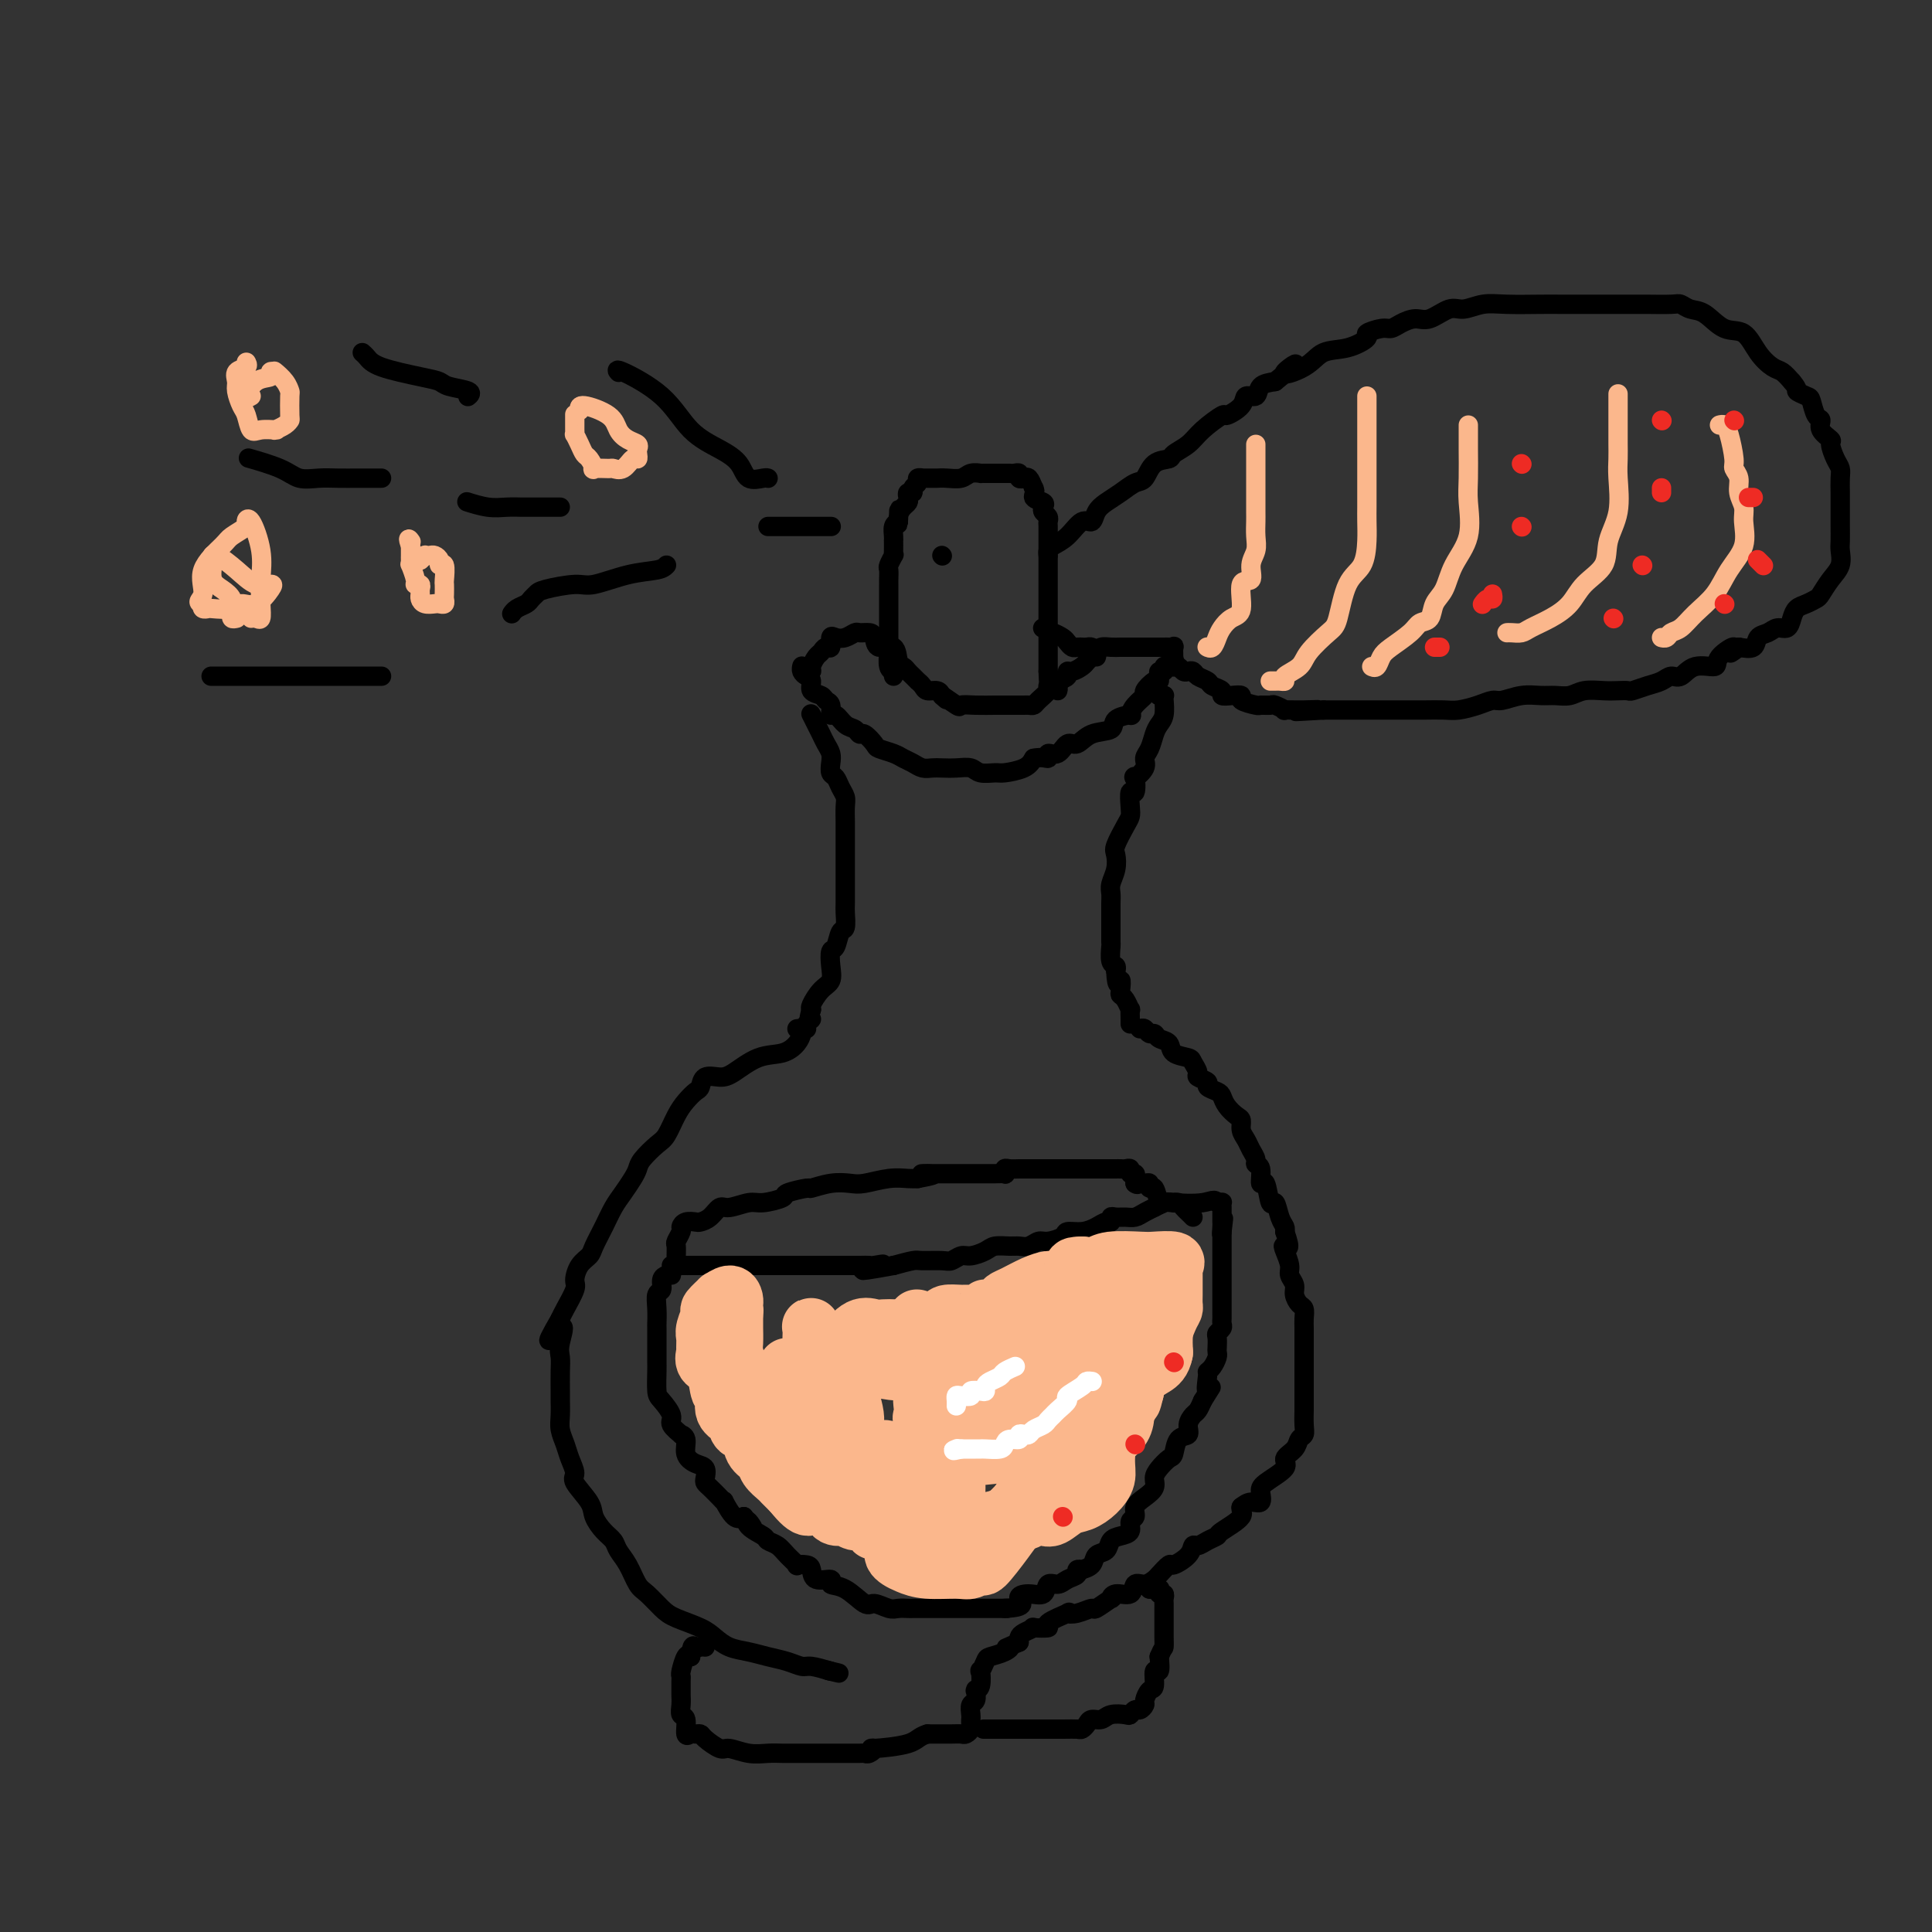 <svg viewBox='0 0 400 400' version='1.1' xmlns='http://www.w3.org/2000/svg' xmlns:xlink='http://www.w3.org/1999/xlink'><rect x="0" y="0" width="400" height="400" fill="#333333" stroke="none"/><g fill='none' stroke='#000000' stroke-width='4' stroke-linecap='round' stroke-linejoin='round'><path d='M166,138c0.021,-0.087 0.042,-0.174 0,0c-0.042,0.174 -0.148,0.610 0,1c0.148,0.390 0.550,0.735 1,1c0.450,0.265 0.948,0.451 1,1c0.052,0.549 -0.340,1.462 0,2c0.340,0.538 1.414,0.703 2,1c0.586,0.297 0.685,0.728 1,1c0.315,0.272 0.848,0.387 1,1c0.152,0.613 -0.075,1.724 0,2c0.075,0.276 0.453,-0.282 1,0c0.547,0.282 1.264,1.403 2,2c0.736,0.597 1.491,0.671 2,1c0.509,0.329 0.773,0.914 1,1c0.227,0.086 0.417,-0.328 1,0c0.583,0.328 1.560,1.397 2,2c0.440,0.603 0.344,0.740 1,1c0.656,0.260 2.063,0.644 3,1c0.937,0.356 1.405,0.684 2,1c0.595,0.316 1.317,0.621 2,1c0.683,0.379 1.328,0.833 2,1c0.672,0.167 1.372,0.049 2,0c0.628,-0.049 1.184,-0.027 2,0c0.816,0.027 1.893,0.060 3,0c1.107,-0.060 2.243,-0.215 3,0c0.757,0.215 1.134,0.798 2,1c0.866,0.202 2.222,0.023 3,0c0.778,-0.023 0.979,0.109 2,0c1.021,-0.109 2.863,-0.460 4,-1c1.137,-0.540 1.568,-1.270 2,-2'/><path d='M214,157c1.943,-0.394 2.799,0.121 3,0c0.201,-0.121 -0.254,-0.876 0,-1c0.254,-0.124 1.218,0.385 2,0c0.782,-0.385 1.383,-1.665 2,-2c0.617,-0.335 1.248,0.274 2,0c0.752,-0.274 1.623,-1.431 3,-2c1.377,-0.569 3.260,-0.550 4,-1c0.740,-0.450 0.336,-1.367 1,-2c0.664,-0.633 2.397,-0.980 3,-1c0.603,-0.020 0.077,0.288 0,0c-0.077,-0.288 0.295,-1.173 1,-2c0.705,-0.827 1.744,-1.597 2,-2c0.256,-0.403 -0.272,-0.438 0,-1c0.272,-0.562 1.345,-1.652 2,-2c0.655,-0.348 0.893,0.047 1,0c0.107,-0.047 0.084,-0.535 0,-1c-0.084,-0.465 -0.229,-0.908 0,-1c0.229,-0.092 0.831,0.168 1,0c0.169,-0.168 -0.095,-0.762 0,-1c0.095,-0.238 0.547,-0.119 1,0'/><path d='M242,138c2.000,-2.167 1.000,-1.083 0,0'/><path d='M168,139c-0.391,0.004 -0.781,0.008 -1,0c-0.219,-0.008 -0.266,-0.029 0,0c0.266,0.029 0.844,0.109 1,0c0.156,-0.109 -0.112,-0.405 0,-1c0.112,-0.595 0.604,-1.487 1,-2c0.396,-0.513 0.697,-0.645 1,-1c0.303,-0.355 0.609,-0.931 1,-1c0.391,-0.069 0.868,0.370 1,0c0.132,-0.370 -0.082,-1.549 0,-2c0.082,-0.451 0.459,-0.174 1,0c0.541,0.174 1.245,0.244 2,0c0.755,-0.244 1.562,-0.803 2,-1c0.438,-0.197 0.506,-0.031 1,0c0.494,0.031 1.414,-0.072 2,0c0.586,0.072 0.840,0.320 1,1c0.160,0.680 0.228,1.793 1,2c0.772,0.207 2.248,-0.492 3,0c0.752,0.492 0.780,2.174 1,3c0.220,0.826 0.632,0.795 1,1c0.368,0.205 0.690,0.646 1,1c0.310,0.354 0.607,0.621 1,1c0.393,0.379 0.883,0.871 1,1c0.117,0.129 -0.137,-0.106 0,0c0.137,0.106 0.666,0.554 1,1c0.334,0.446 0.475,0.889 1,1c0.525,0.111 1.436,-0.111 2,0c0.564,0.111 0.782,0.556 1,1'/><path d='M195,144c2.146,1.890 0.010,0.114 0,0c-0.010,-0.114 2.106,1.434 3,2c0.894,0.566 0.567,0.152 1,0c0.433,-0.152 1.625,-0.041 3,0c1.375,0.041 2.932,0.011 4,0c1.068,-0.011 1.648,-0.003 2,0c0.352,0.003 0.476,0.001 1,0c0.524,-0.001 1.449,-0.002 2,0c0.551,0.002 0.730,0.008 1,0c0.270,-0.008 0.631,-0.029 1,0c0.369,0.029 0.745,0.110 1,0c0.255,-0.110 0.388,-0.410 1,-1c0.612,-0.590 1.705,-1.468 2,-2c0.295,-0.532 -0.206,-0.716 0,-1c0.206,-0.284 1.120,-0.668 2,-1c0.880,-0.332 1.727,-0.614 2,-1c0.273,-0.386 -0.029,-0.877 0,-1c0.029,-0.123 0.389,0.122 1,0c0.611,-0.122 1.472,-0.611 2,-1c0.528,-0.389 0.722,-0.679 1,-1c0.278,-0.321 0.641,-0.675 1,-1c0.359,-0.325 0.715,-0.623 1,-1c0.285,-0.377 0.498,-0.833 1,-1c0.502,-0.167 1.294,-0.045 2,0c0.706,0.045 1.327,0.012 2,0c0.673,-0.012 1.397,-0.003 2,0c0.603,0.003 1.085,0.001 2,0c0.915,-0.001 2.261,-0.000 3,0c0.739,0.000 0.869,0.000 1,0'/><path d='M240,134c1.808,-0.001 0.327,-0.002 0,0c-0.327,0.002 0.501,0.007 1,0c0.499,-0.007 0.670,-0.027 1,0c0.330,0.027 0.821,0.102 1,0c0.179,-0.102 0.048,-0.381 0,0c-0.048,0.381 -0.013,1.423 0,2c0.013,0.577 0.003,0.691 0,1c-0.003,0.309 -0.001,0.814 0,1c0.001,0.186 0.000,0.053 0,0c-0.000,-0.053 -0.000,-0.027 0,0'/><path d='M168,148c-0.089,-0.179 -0.178,-0.357 0,0c0.178,0.357 0.622,1.250 1,2c0.378,0.750 0.689,1.357 1,2c0.311,0.643 0.622,1.323 1,2c0.378,0.677 0.822,1.350 1,2c0.178,0.650 0.090,1.277 0,2c-0.090,0.723 -0.182,1.544 0,2c0.182,0.456 0.637,0.549 1,1c0.363,0.451 0.633,1.261 1,2c0.367,0.739 0.830,1.406 1,2c0.170,0.594 0.045,1.113 0,2c-0.045,0.887 -0.012,2.140 0,3c0.012,0.860 0.003,1.326 0,2c-0.003,0.674 -0.001,1.555 0,2c0.001,0.445 0.000,0.455 0,1c-0.000,0.545 -0.000,1.624 0,2c0.000,0.376 -0.000,0.049 0,1c0.000,0.951 0.001,3.180 0,4c-0.001,0.820 -0.003,0.231 0,1c0.003,0.769 0.012,2.897 0,4c-0.012,1.103 -0.045,1.183 0,2c0.045,0.817 0.169,2.371 0,3c-0.169,0.629 -0.632,0.332 -1,1c-0.368,0.668 -0.640,2.299 -1,3c-0.360,0.701 -0.808,0.471 -1,1c-0.192,0.529 -0.129,1.816 0,3c0.129,1.184 0.323,2.266 0,3c-0.323,0.734 -1.164,1.121 -2,2c-0.836,0.879 -1.667,2.251 -2,3c-0.333,0.749 -0.166,0.874 0,1'/><path d='M168,209c-1.022,3.038 -0.078,2.134 0,2c0.078,-0.134 -0.710,0.502 -1,1c-0.290,0.498 -0.083,0.856 0,1c0.083,0.144 0.041,0.072 0,0'/><path d='M240,144c-0.113,-0.003 -0.226,-0.005 0,0c0.226,0.005 0.790,0.018 1,0c0.210,-0.018 0.067,-0.066 0,0c-0.067,0.066 -0.059,0.248 0,1c0.059,0.752 0.169,2.074 0,3c-0.169,0.926 -0.618,1.455 -1,2c-0.382,0.545 -0.698,1.107 -1,2c-0.302,0.893 -0.589,2.117 -1,3c-0.411,0.883 -0.946,1.426 -1,2c-0.054,0.574 0.374,1.181 0,2c-0.374,0.819 -1.550,1.851 -2,2c-0.450,0.149 -0.173,-0.584 0,0c0.173,0.584 0.241,2.486 0,3c-0.241,0.514 -0.790,-0.360 -1,0c-0.210,0.360 -0.081,1.954 0,3c0.081,1.046 0.114,1.543 0,2c-0.114,0.457 -0.374,0.875 -1,2c-0.626,1.125 -1.618,2.959 -2,4c-0.382,1.041 -0.155,1.289 0,2c0.155,0.711 0.238,1.885 0,3c-0.238,1.115 -0.796,2.170 -1,3c-0.204,0.830 -0.055,1.435 0,2c0.055,0.565 0.015,1.091 0,2c-0.015,0.909 -0.005,2.202 0,3c0.005,0.798 0.005,1.103 0,2c-0.005,0.897 -0.015,2.387 0,3c0.015,0.613 0.056,0.350 0,1c-0.056,0.650 -0.207,2.213 0,3c0.207,0.787 0.774,0.796 1,1c0.226,0.204 0.113,0.602 0,1'/><path d='M231,201c0.223,4.368 0.782,2.289 1,2c0.218,-0.289 0.097,1.213 0,2c-0.097,0.787 -0.170,0.858 0,1c0.170,0.142 0.581,0.353 1,1c0.419,0.647 0.844,1.729 1,2c0.156,0.271 0.042,-0.267 0,0c-0.042,0.267 -0.011,1.341 0,2c0.011,0.659 0.003,0.903 0,1c-0.003,0.097 -0.002,0.049 0,0'/><path d='M165,213c0.408,-0.068 0.817,-0.136 1,0c0.183,0.136 0.141,0.478 0,1c-0.141,0.522 -0.382,1.226 -1,2c-0.618,0.774 -1.612,1.617 -3,2c-1.388,0.383 -3.170,0.306 -5,1c-1.830,0.694 -3.708,2.160 -5,3c-1.292,0.840 -1.998,1.054 -3,1c-1.002,-0.054 -2.299,-0.375 -3,0c-0.701,0.375 -0.807,1.445 -1,2c-0.193,0.555 -0.473,0.595 -1,1c-0.527,0.405 -1.300,1.176 -2,2c-0.700,0.824 -1.325,1.701 -2,3c-0.675,1.299 -1.398,3.018 -2,4c-0.602,0.982 -1.081,1.225 -2,2c-0.919,0.775 -2.277,2.083 -3,3c-0.723,0.917 -0.812,1.445 -1,2c-0.188,0.555 -0.474,1.139 -1,2c-0.526,0.861 -1.292,1.998 -2,3c-0.708,1.002 -1.359,1.867 -2,3c-0.641,1.133 -1.272,2.534 -2,4c-0.728,1.466 -1.552,2.995 -2,4c-0.448,1.005 -0.519,1.484 -1,2c-0.481,0.516 -1.372,1.069 -2,2c-0.628,0.931 -0.993,2.239 -1,3c-0.007,0.761 0.344,0.974 0,2c-0.344,1.026 -1.384,2.865 -2,4c-0.616,1.135 -0.808,1.568 -1,2'/><path d='M116,273c-4.641,8.046 -1.244,3.161 0,2c1.244,-1.161 0.333,1.403 0,3c-0.333,1.597 -0.089,2.227 0,3c0.089,0.773 0.023,1.691 0,3c-0.023,1.309 -0.003,3.011 0,4c0.003,0.989 -0.011,1.265 0,2c0.011,0.735 0.046,1.930 0,3c-0.046,1.070 -0.173,2.014 0,3c0.173,0.986 0.645,2.014 1,3c0.355,0.986 0.591,1.929 1,3c0.409,1.071 0.991,2.268 1,3c0.009,0.732 -0.555,0.997 0,2c0.555,1.003 2.228,2.744 3,4c0.772,1.256 0.644,2.029 1,3c0.356,0.971 1.198,2.141 2,3c0.802,0.859 1.565,1.408 2,2c0.435,0.592 0.543,1.226 1,2c0.457,0.774 1.264,1.688 2,3c0.736,1.312 1.401,3.023 2,4c0.599,0.977 1.133,1.220 2,2c0.867,0.780 2.069,2.097 3,3c0.931,0.903 1.592,1.394 3,2c1.408,0.606 3.562,1.328 5,2c1.438,0.672 2.159,1.293 3,2c0.841,0.707 1.801,1.500 3,2c1.199,0.500 2.637,0.708 4,1c1.363,0.292 2.650,0.669 4,1c1.350,0.331 2.764,0.614 4,1c1.236,0.386 2.294,0.873 3,1c0.706,0.127 1.059,-0.107 2,0c0.941,0.107 2.471,0.553 4,1'/><path d='M172,346c3.267,0.778 0.933,0.222 0,0c-0.933,-0.222 -0.467,-0.111 0,0'/><path d='M236,213c0.336,-0.120 0.672,-0.240 1,0c0.328,0.240 0.649,0.842 1,1c0.351,0.158 0.732,-0.126 1,0c0.268,0.126 0.425,0.663 1,1c0.575,0.337 1.570,0.475 2,1c0.430,0.525 0.295,1.436 1,2c0.705,0.564 2.249,0.781 3,1c0.751,0.219 0.707,0.440 1,1c0.293,0.560 0.922,1.460 1,2c0.078,0.540 -0.396,0.721 0,1c0.396,0.279 1.663,0.655 2,1c0.337,0.345 -0.257,0.660 0,1c0.257,0.340 1.365,0.706 2,1c0.635,0.294 0.796,0.515 1,1c0.204,0.485 0.450,1.232 1,2c0.550,0.768 1.404,1.556 2,2c0.596,0.444 0.934,0.542 1,1c0.066,0.458 -0.141,1.275 0,2c0.141,0.725 0.630,1.358 1,2c0.370,0.642 0.620,1.295 1,2c0.380,0.705 0.889,1.463 1,2c0.111,0.537 -0.178,0.853 0,1c0.178,0.147 0.821,0.124 1,1c0.179,0.876 -0.107,2.651 0,3c0.107,0.349 0.607,-0.727 1,0c0.393,0.727 0.680,3.255 1,4c0.320,0.745 0.673,-0.295 1,0c0.327,0.295 0.626,1.926 1,3c0.374,1.074 0.821,1.593 1,2c0.179,0.407 0.089,0.704 0,1'/><path d='M266,255c1.564,4.374 0.476,3.307 0,3c-0.476,-0.307 -0.338,0.144 0,1c0.338,0.856 0.878,2.117 1,3c0.122,0.883 -0.174,1.387 0,2c0.174,0.613 0.817,1.333 1,2c0.183,0.667 -0.095,1.281 0,2c0.095,0.719 0.561,1.545 1,2c0.439,0.455 0.850,0.541 1,1c0.150,0.459 0.040,1.292 0,2c-0.040,0.708 -0.011,1.293 0,2c0.011,0.707 0.003,1.538 0,2c-0.003,0.462 -0.001,0.556 0,1c0.001,0.444 0.000,1.239 0,2c-0.000,0.761 -0.000,1.488 0,2c0.000,0.512 -0.000,0.810 0,2c0.000,1.190 0.000,3.273 0,4c-0.000,0.727 -0.000,0.099 0,0c0.000,-0.099 0.001,0.330 0,1c-0.001,0.670 -0.004,1.579 0,2c0.004,0.421 0.014,0.353 0,1c-0.014,0.647 -0.051,2.008 0,3c0.051,0.992 0.189,1.616 0,2c-0.189,0.384 -0.706,0.530 -1,1c-0.294,0.470 -0.366,1.266 -1,2c-0.634,0.734 -1.828,1.406 -2,2c-0.172,0.594 0.680,1.111 0,2c-0.680,0.889 -2.892,2.150 -4,3c-1.108,0.850 -1.111,1.290 -1,2c0.111,0.710 0.338,1.691 0,2c-0.338,0.309 -1.239,-0.055 -2,0c-0.761,0.055 -1.380,0.527 -2,1'/><path d='M257,312c-0.386,0.439 0.650,1.036 0,2c-0.650,0.964 -2.987,2.295 -4,3c-1.013,0.705 -0.703,0.783 -1,1c-0.297,0.217 -1.201,0.574 -2,1c-0.799,0.426 -1.494,0.921 -2,1c-0.506,0.079 -0.822,-0.259 -1,0c-0.178,0.259 -0.218,1.116 -1,2c-0.782,0.884 -2.306,1.796 -3,2c-0.694,0.204 -0.557,-0.301 -1,0c-0.443,0.301 -1.465,1.409 -2,2c-0.535,0.591 -0.584,0.665 -1,1c-0.416,0.335 -1.198,0.931 -2,1c-0.802,0.069 -1.623,-0.390 -2,0c-0.377,0.390 -0.308,1.629 -1,2c-0.692,0.371 -2.145,-0.126 -3,0c-0.855,0.126 -1.114,0.875 -1,1c0.114,0.125 0.600,-0.372 0,0c-0.600,0.372 -2.286,1.615 -3,2c-0.714,0.385 -0.456,-0.086 -1,0c-0.544,0.086 -1.890,0.731 -3,1c-1.110,0.269 -1.984,0.163 -2,0c-0.016,-0.163 0.824,-0.384 0,0c-0.824,0.384 -3.313,1.374 -4,2c-0.687,0.626 0.429,0.889 0,1c-0.429,0.111 -2.402,0.071 -3,0c-0.598,-0.071 0.180,-0.174 0,0c-0.180,0.174 -1.318,0.624 -2,1c-0.682,0.376 -0.909,0.679 -1,1c-0.091,0.321 -0.045,0.661 0,1'/><path d='M211,340c-3.996,1.727 -2.486,1.045 -2,1c0.486,-0.045 -0.052,0.545 -1,1c-0.948,0.455 -2.306,0.773 -3,1c-0.694,0.227 -0.726,0.362 -1,1c-0.274,0.638 -0.791,1.779 -1,2c-0.209,0.221 -0.109,-0.479 0,0c0.109,0.479 0.226,2.135 0,3c-0.226,0.865 -0.796,0.938 -1,1c-0.204,0.062 -0.040,0.114 0,0c0.040,-0.114 -0.042,-0.395 0,0c0.042,0.395 0.207,1.464 0,2c-0.207,0.536 -0.788,0.539 -1,1c-0.212,0.461 -0.056,1.380 0,2c0.056,0.620 0.012,0.940 0,1c-0.012,0.060 0.008,-0.142 0,0c-0.008,0.142 -0.044,0.626 0,1c0.044,0.374 0.169,0.636 0,1c-0.169,0.364 -0.633,0.830 -1,1c-0.367,0.170 -0.637,0.046 -1,0c-0.363,-0.046 -0.818,-0.013 -2,0c-1.182,0.013 -3.091,0.007 -5,0'/><path d='M192,359c-1.870,0.543 -2.046,1.399 -4,2c-1.954,0.601 -5.688,0.946 -7,1c-1.312,0.054 -0.203,-0.182 0,0c0.203,0.182 -0.501,0.781 -1,1c-0.499,0.219 -0.793,0.059 -1,0c-0.207,-0.059 -0.327,-0.016 -1,0c-0.673,0.016 -1.898,0.004 -3,0c-1.102,-0.004 -2.079,-0.001 -3,0c-0.921,0.001 -1.785,0.002 -3,0c-1.215,-0.002 -2.780,-0.005 -4,0c-1.220,0.005 -2.093,0.017 -3,0c-0.907,-0.017 -1.847,-0.064 -3,0c-1.153,0.064 -2.518,0.238 -4,0c-1.482,-0.238 -3.080,-0.887 -4,-1c-0.920,-0.113 -1.163,0.309 -2,0c-0.837,-0.309 -2.267,-1.348 -3,-2c-0.733,-0.652 -0.770,-0.918 -1,-1c-0.230,-0.082 -0.654,0.018 -1,0c-0.346,-0.018 -0.615,-0.154 -1,0c-0.385,0.154 -0.888,0.598 -1,0c-0.112,-0.598 0.166,-2.239 0,-3c-0.166,-0.761 -0.777,-0.641 -1,-1c-0.223,-0.359 -0.060,-1.196 0,-2c0.060,-0.804 0.015,-1.575 0,-2c-0.015,-0.425 -0.001,-0.503 0,-1c0.001,-0.497 -0.011,-1.412 0,-2c0.011,-0.588 0.044,-0.848 0,-1c-0.044,-0.152 -0.166,-0.195 0,-1c0.166,-0.805 0.619,-2.373 1,-3c0.381,-0.627 0.691,-0.314 1,0'/><path d='M143,343c0.182,-2.928 0.636,-2.249 1,-2c0.364,0.249 0.636,0.067 1,0c0.364,-0.067 0.818,-0.019 1,0c0.182,0.019 0.091,0.010 0,0'/><path d='M204,358c-0.338,-0.000 -0.676,-0.000 0,0c0.676,0.000 2.365,0.000 3,0c0.635,-0.000 0.215,-0.000 1,0c0.785,0.000 2.773,0.001 4,0c1.227,-0.001 1.691,-0.003 3,0c1.309,0.003 3.463,0.011 5,0c1.537,-0.011 2.457,-0.040 3,0c0.543,0.040 0.711,0.151 1,0c0.289,-0.151 0.701,-0.562 1,-1c0.299,-0.438 0.486,-0.901 1,-1c0.514,-0.099 1.356,0.166 2,0c0.644,-0.166 1.089,-0.761 2,-1c0.911,-0.239 2.286,-0.120 3,0c0.714,0.120 0.765,0.241 1,0c0.235,-0.241 0.654,-0.842 1,-1c0.346,-0.158 0.619,0.129 1,0c0.381,-0.129 0.872,-0.673 1,-1c0.128,-0.327 -0.106,-0.435 0,-1c0.106,-0.565 0.550,-1.585 1,-2c0.450,-0.415 0.904,-0.225 1,-1c0.096,-0.775 -0.166,-2.516 0,-3c0.166,-0.484 0.762,0.290 1,0c0.238,-0.290 0.119,-1.645 0,-3'/><path d='M240,343c0.845,-2.060 0.959,-1.708 1,-2c0.041,-0.292 0.011,-1.226 0,-2c-0.011,-0.774 -0.003,-1.387 0,-2c0.003,-0.613 0.001,-1.225 0,-2c-0.001,-0.775 0.001,-1.714 0,-2c-0.001,-0.286 -0.004,0.082 0,0c0.004,-0.082 0.015,-0.614 0,-1c-0.015,-0.386 -0.055,-0.625 0,-1c0.055,-0.375 0.207,-0.885 0,-1c-0.207,-0.115 -0.773,0.165 -1,0c-0.227,-0.165 -0.116,-0.776 0,-1c0.116,-0.224 0.237,-0.060 0,0c-0.237,0.060 -0.833,0.016 -1,0c-0.167,-0.016 0.095,-0.005 0,0c-0.095,0.005 -0.548,0.002 -1,0'/><path d='M238,329c-0.500,-0.500 -0.250,-0.250 0,0'/><path d='M185,140c-0.030,-0.430 -0.061,-0.861 0,-1c0.061,-0.139 0.212,0.013 0,0c-0.212,-0.013 -0.789,-0.192 -1,-1c-0.211,-0.808 -0.057,-2.244 0,-3c0.057,-0.756 0.015,-0.833 0,-1c-0.015,-0.167 -0.004,-0.425 0,-1c0.004,-0.575 0.001,-1.468 0,-2c-0.001,-0.532 -0.000,-0.702 0,-1c0.000,-0.298 0.000,-0.723 0,-1c-0.000,-0.277 -0.000,-0.407 0,-1c0.000,-0.593 0.000,-1.650 0,-2c-0.000,-0.350 -0.000,0.007 0,0c0.000,-0.007 0.000,-0.380 0,-1c-0.000,-0.620 -0.000,-1.489 0,-2c0.000,-0.511 0.000,-0.666 0,-1c-0.000,-0.334 -0.001,-0.848 0,-1c0.001,-0.152 0.004,0.057 0,0c-0.004,-0.057 -0.015,-0.379 0,-1c0.015,-0.621 0.057,-1.541 0,-2c-0.057,-0.459 -0.211,-0.456 0,-1c0.211,-0.544 0.789,-1.634 1,-2c0.211,-0.366 0.057,-0.009 0,0c-0.057,0.009 -0.016,-0.330 0,-1c0.016,-0.670 0.007,-1.671 0,-2c-0.007,-0.329 -0.012,0.015 0,0c0.012,-0.015 0.042,-0.389 0,-1c-0.042,-0.611 -0.155,-1.460 0,-2c0.155,-0.540 0.577,-0.770 1,-1'/><path d='M186,108c0.167,-4.919 0.083,-1.216 0,0c-0.083,1.216 -0.167,-0.057 0,-1c0.167,-0.943 0.585,-1.558 1,-2c0.415,-0.442 0.828,-0.710 1,-1c0.172,-0.290 0.103,-0.602 0,-1c-0.103,-0.398 -0.239,-0.881 0,-1c0.239,-0.119 0.853,0.126 1,0c0.147,-0.126 -0.173,-0.622 0,-1c0.173,-0.378 0.838,-0.637 1,-1c0.162,-0.363 -0.178,-0.829 0,-1c0.178,-0.171 0.876,-0.046 1,0c0.124,0.046 -0.325,0.013 0,0c0.325,-0.013 1.423,-0.007 2,0c0.577,0.007 0.632,0.016 1,0c0.368,-0.016 1.050,-0.057 2,0c0.950,0.057 2.168,0.211 3,0c0.832,-0.211 1.279,-0.789 2,-1c0.721,-0.211 1.716,-0.057 2,0c0.284,0.057 -0.141,0.015 0,0c0.141,-0.015 0.850,-0.004 1,0c0.150,0.004 -0.258,0.001 0,0c0.258,-0.001 1.183,-0.001 2,0c0.817,0.001 1.524,0.004 2,0c0.476,-0.004 0.719,-0.015 1,0c0.281,0.015 0.600,0.055 1,0c0.400,-0.055 0.881,-0.205 1,0c0.119,0.205 -0.123,0.766 0,1c0.123,0.234 0.610,0.140 1,0c0.390,-0.140 0.683,-0.326 1,0c0.317,0.326 0.659,1.163 1,2'/><path d='M214,101c0.653,0.869 -0.213,1.542 0,2c0.213,0.458 1.507,0.700 2,1c0.493,0.300 0.185,0.657 0,1c-0.185,0.343 -0.246,0.673 0,1c0.246,0.327 0.798,0.652 1,1c0.202,0.348 0.054,0.719 0,1c-0.054,0.281 -0.015,0.474 0,1c0.015,0.526 0.004,1.386 0,2c-0.004,0.614 -0.001,0.980 0,1c0.001,0.020 0.000,-0.308 0,0c-0.000,0.308 -0.000,1.252 0,2c0.000,0.748 0.000,1.299 0,2c-0.000,0.701 -0.000,1.553 0,2c0.000,0.447 0.000,0.490 0,1c-0.000,0.510 -0.000,1.488 0,2c0.000,0.512 0.000,0.556 0,1c-0.000,0.444 -0.000,1.286 0,2c0.000,0.714 0.000,1.300 0,2c-0.000,0.700 -0.000,1.515 0,2c0.000,0.485 0.000,0.641 0,1c-0.000,0.359 -0.000,0.923 0,1c0.000,0.077 0.000,-0.331 0,0c-0.000,0.331 -0.000,1.402 0,2c0.000,0.598 0.000,0.723 0,1c-0.000,0.277 -0.000,0.705 0,1c0.000,0.295 0.000,0.458 0,1c-0.000,0.542 -0.000,1.465 0,2c0.000,0.535 0.000,0.683 0,1c0.000,0.317 0.000,0.805 0,1c0.000,0.195 0.000,0.098 0,0'/><path d='M217,139c0.166,5.359 0.581,2.756 1,2c0.419,-0.756 0.844,0.335 1,1c0.156,0.665 0.045,0.904 0,1c-0.045,0.096 -0.022,0.048 0,0'/><path d='M195,115c0.000,0.000 0.100,0.100 0.1,0.1'/><path d='M217,115c-0.043,-0.345 -0.085,-0.690 0,-1c0.085,-0.310 0.298,-0.587 1,-1c0.702,-0.413 1.892,-0.964 3,-2c1.108,-1.036 2.134,-2.556 3,-3c0.866,-0.444 1.573,0.189 2,0c0.427,-0.189 0.576,-1.200 1,-2c0.424,-0.800 1.123,-1.388 2,-2c0.877,-0.612 1.931,-1.249 3,-2c1.069,-0.751 2.155,-1.615 3,-2c0.845,-0.385 1.451,-0.291 2,-1c0.549,-0.709 1.040,-2.223 2,-3c0.960,-0.777 2.387,-0.819 3,-1c0.613,-0.181 0.410,-0.502 1,-1c0.590,-0.498 1.973,-1.172 3,-2c1.027,-0.828 1.699,-1.809 3,-3c1.301,-1.191 3.231,-2.590 4,-3c0.769,-0.410 0.375,0.171 1,0c0.625,-0.171 2.267,-1.093 3,-2c0.733,-0.907 0.557,-1.800 1,-2c0.443,-0.200 1.504,0.292 2,0c0.496,-0.292 0.427,-1.369 1,-2c0.573,-0.631 1.786,-0.815 3,-1'/><path d='M264,79c7.529,-6.008 2.853,-3.028 2,-2c-0.853,1.028 2.119,0.105 4,-1c1.881,-1.105 2.671,-2.391 4,-3c1.329,-0.609 3.196,-0.541 5,-1c1.804,-0.459 3.546,-1.446 4,-2c0.454,-0.554 -0.381,-0.675 0,-1c0.381,-0.325 1.977,-0.856 3,-1c1.023,-0.144 1.474,0.097 2,0c0.526,-0.097 1.126,-0.533 2,-1c0.874,-0.467 2.022,-0.966 3,-1c0.978,-0.034 1.788,0.397 3,0c1.212,-0.397 2.828,-1.623 4,-2c1.172,-0.377 1.901,0.095 3,0c1.099,-0.095 2.569,-0.758 4,-1c1.431,-0.242 2.825,-0.065 5,0c2.175,0.065 5.132,0.017 7,0c1.868,-0.017 2.647,-0.005 4,0c1.353,0.005 3.280,0.002 5,0c1.720,-0.002 3.234,-0.001 5,0c1.766,0.001 3.785,0.004 5,0c1.215,-0.004 1.626,-0.014 3,0c1.374,0.014 3.711,0.054 5,0c1.289,-0.054 1.531,-0.200 2,0c0.469,0.200 1.164,0.745 2,1c0.836,0.255 1.813,0.219 3,1c1.187,0.781 2.583,2.380 4,3c1.417,0.620 2.855,0.263 4,1c1.145,0.737 1.998,2.569 3,4c1.002,1.431 2.154,2.462 3,3c0.846,0.538 1.384,0.582 2,1c0.616,0.418 1.308,1.209 2,2'/><path d='M371,79c1.665,1.943 0.829,1.801 1,2c0.171,0.199 1.350,0.738 2,1c0.650,0.262 0.770,0.245 1,1c0.230,0.755 0.569,2.280 1,3c0.431,0.720 0.956,0.633 1,1c0.044,0.367 -0.391,1.187 0,2c0.391,0.813 1.607,1.620 2,2c0.393,0.380 -0.038,0.332 0,1c0.038,0.668 0.546,2.052 1,3c0.454,0.948 0.854,1.461 1,2c0.146,0.539 0.039,1.104 0,2c-0.039,0.896 -0.011,2.122 0,3c0.011,0.878 0.003,1.408 0,2c-0.003,0.592 -0.001,1.246 0,2c0.001,0.754 0.002,1.609 0,2c-0.002,0.391 -0.006,0.320 0,1c0.006,0.680 0.023,2.112 0,3c-0.023,0.888 -0.085,1.232 0,2c0.085,0.768 0.318,1.960 0,3c-0.318,1.040 -1.188,1.927 -2,3c-0.812,1.073 -1.566,2.331 -2,3c-0.434,0.669 -0.549,0.747 -1,1c-0.451,0.253 -1.237,0.680 -2,1c-0.763,0.320 -1.502,0.534 -2,1c-0.498,0.466 -0.753,1.184 -1,2c-0.247,0.816 -0.484,1.729 -1,2c-0.516,0.271 -1.309,-0.099 -2,0c-0.691,0.099 -1.278,0.666 -2,1c-0.722,0.334 -1.579,0.436 -2,1c-0.421,0.564 -0.406,1.590 -1,2c-0.594,0.410 -1.797,0.205 -3,0'/><path d='M360,134c-3.295,2.543 -1.032,0.402 -1,0c0.032,-0.402 -2.165,0.935 -3,2c-0.835,1.065 -0.306,1.858 -1,2c-0.694,0.142 -2.611,-0.365 -4,0c-1.389,0.365 -2.250,1.604 -3,2c-0.750,0.396 -1.391,-0.052 -2,0c-0.609,0.052 -1.188,0.602 -2,1c-0.812,0.398 -1.858,0.643 -3,1c-1.142,0.357 -2.382,0.827 -3,1c-0.618,0.173 -0.616,0.050 -1,0c-0.384,-0.050 -1.156,-0.028 -2,0c-0.844,0.028 -1.761,0.060 -3,0c-1.239,-0.060 -2.798,-0.213 -4,0c-1.202,0.213 -2.045,0.793 -3,1c-0.955,0.207 -2.023,0.041 -3,0c-0.977,-0.041 -1.863,0.044 -3,0c-1.137,-0.044 -2.524,-0.218 -4,0c-1.476,0.218 -3.041,0.829 -4,1c-0.959,0.171 -1.314,-0.098 -2,0c-0.686,0.098 -1.705,0.562 -3,1c-1.295,0.438 -2.868,0.849 -4,1c-1.132,0.151 -1.824,0.040 -3,0c-1.176,-0.040 -2.837,-0.011 -4,0c-1.163,0.011 -1.829,0.003 -3,0c-1.171,-0.003 -2.846,-0.001 -4,0c-1.154,0.001 -1.787,0.000 -3,0c-1.213,-0.000 -3.007,-0.000 -4,0c-0.993,0.000 -1.184,0.000 -2,0c-0.816,-0.000 -2.258,-0.000 -3,0c-0.742,0.000 -0.783,0.000 -1,0c-0.217,-0.000 -0.608,-0.000 -1,0'/><path d='M274,147c-10.300,0.618 -4.049,0.162 -2,0c2.049,-0.162 -0.104,-0.029 -2,0c-1.896,0.029 -3.535,-0.045 -4,0c-0.465,0.045 0.243,0.209 0,0c-0.243,-0.209 -1.436,-0.791 -2,-1c-0.564,-0.209 -0.500,-0.046 -1,0c-0.500,0.046 -1.565,-0.026 -2,0c-0.435,0.026 -0.240,0.151 -1,0c-0.760,-0.151 -2.475,-0.579 -3,-1c-0.525,-0.421 0.139,-0.834 0,-1c-0.139,-0.166 -1.083,-0.086 -2,0c-0.917,0.086 -1.808,0.178 -2,0c-0.192,-0.178 0.313,-0.626 0,-1c-0.313,-0.374 -1.446,-0.675 -2,-1c-0.554,-0.325 -0.530,-0.675 -1,-1c-0.470,-0.325 -1.435,-0.627 -2,-1c-0.565,-0.373 -0.728,-0.818 -1,-1c-0.272,-0.182 -0.651,-0.101 -1,0c-0.349,0.101 -0.668,0.223 -1,0c-0.332,-0.223 -0.677,-0.792 -1,-1c-0.323,-0.208 -0.626,-0.056 -1,0c-0.374,0.056 -0.821,0.016 -1,0c-0.179,-0.016 -0.089,-0.008 0,0'/><path d='M216,130c-0.112,0.030 -0.224,0.060 0,0c0.224,-0.060 0.785,-0.209 1,0c0.215,0.209 0.085,0.777 0,1c-0.085,0.223 -0.125,0.102 0,0c0.125,-0.102 0.414,-0.185 1,0c0.586,0.185 1.467,0.638 2,1c0.533,0.362 0.716,0.633 1,1c0.284,0.367 0.668,0.831 1,1c0.332,0.169 0.614,0.045 1,0c0.386,-0.045 0.878,-0.009 1,0c0.122,0.009 -0.125,-0.008 0,0c0.125,0.008 0.622,0.041 1,0c0.378,-0.041 0.637,-0.155 1,0c0.363,0.155 0.829,0.578 1,1c0.171,0.422 0.046,0.845 0,1c-0.046,0.155 -0.013,0.044 0,0c0.013,-0.044 0.007,-0.022 0,0'/><path d='M172,109c0.091,0.000 0.182,0.000 0,0c-0.182,0.000 -0.635,0.000 -1,0c-0.365,0.000 -0.640,-0.000 -1,0c-0.360,0.000 -0.803,-0.000 -2,0c-1.197,0.000 -3.148,0.000 -4,0c-0.852,-0.000 -0.607,-0.000 -1,0c-0.393,0.000 -1.425,0.000 -2,0c-0.575,0.000 -0.693,0.000 -1,0c-0.307,-0.000 -0.802,-0.000 -1,0c-0.198,0.000 -0.099,0.000 0,0'/><path d='M159,99c-0.009,-0.005 -0.017,-0.010 0,0c0.017,0.010 0.061,0.036 0,0c-0.061,-0.036 -0.227,-0.134 -1,0c-0.773,0.134 -2.151,0.502 -3,0c-0.849,-0.502 -1.167,-1.873 -2,-3c-0.833,-1.127 -2.181,-2.011 -4,-3c-1.819,-0.989 -4.109,-2.083 -6,-4c-1.891,-1.917 -3.383,-4.658 -6,-7c-2.617,-2.342 -6.358,-4.284 -8,-5c-1.642,-0.716 -1.183,-0.204 -1,0c0.183,0.204 0.092,0.102 0,0'/><path d='M138,117c-0.358,0.372 -0.715,0.744 -2,1c-1.285,0.256 -3.496,0.397 -6,1c-2.504,0.603 -5.301,1.667 -7,2c-1.699,0.333 -2.300,-0.065 -4,0c-1.700,0.065 -4.501,0.595 -6,1c-1.499,0.405 -1.698,0.687 -2,1c-0.302,0.313 -0.708,0.658 -1,1c-0.292,0.342 -0.471,0.680 -1,1c-0.529,0.320 -1.410,0.622 -2,1c-0.590,0.378 -0.890,0.833 -1,1c-0.110,0.167 -0.032,0.048 0,0c0.032,-0.048 0.016,-0.024 0,0'/><path d='M116,105c-0.419,-0.000 -0.839,-0.000 -1,0c-0.161,0.000 -0.065,0.001 -1,0c-0.935,-0.001 -2.903,-0.004 -4,0c-1.097,0.004 -1.324,0.015 -2,0c-0.676,-0.015 -1.803,-0.057 -3,0c-1.197,0.057 -2.465,0.211 -4,0c-1.535,-0.211 -3.336,-0.788 -4,-1c-0.664,-0.212 -0.190,-0.061 0,0c0.190,0.061 0.095,0.030 0,0'/><path d='M79,140c-0.594,0.000 -1.189,0.000 -2,0c-0.811,0.000 -1.839,0.000 -3,0c-1.161,0.000 -2.454,-0.000 -4,0c-1.546,0.000 -3.343,0.000 -5,0c-1.657,-0.000 -3.173,0.000 -5,0c-1.827,0.000 -3.964,0.000 -6,0c-2.036,0.000 -3.971,0.000 -5,0c-1.029,0.000 -1.152,0.000 -2,0c-0.848,0.000 -2.421,0.000 -3,0c-0.579,0.000 -0.166,0.000 0,0c0.166,0.000 0.083,0.000 0,0'/><path d='M79,99c-0.330,0.000 -0.661,0.000 -1,0c-0.339,-0.000 -0.687,-0.000 -1,0c-0.313,0.000 -0.590,0.002 -1,0c-0.410,-0.002 -0.952,-0.006 -2,0c-1.048,0.006 -2.601,0.022 -4,0c-1.399,-0.022 -2.644,-0.083 -4,0c-1.356,0.083 -2.822,0.310 -4,0c-1.178,-0.310 -2.068,-1.155 -4,-2c-1.932,-0.845 -4.905,-1.689 -6,-2c-1.095,-0.311 -0.313,-0.089 0,0c0.313,0.089 0.156,0.044 0,0'/><path d='M97,82c-0.110,0.090 -0.219,0.180 0,0c0.219,-0.180 0.767,-0.628 0,-1c-0.767,-0.372 -2.849,-0.666 -4,-1c-1.151,-0.334 -1.370,-0.706 -2,-1c-0.630,-0.294 -1.672,-0.510 -4,-1c-2.328,-0.490 -5.944,-1.255 -8,-2c-2.056,-0.745 -2.554,-1.470 -3,-2c-0.446,-0.530 -0.842,-0.866 -1,-1c-0.158,-0.134 -0.079,-0.067 0,0'/><path d='M139,264c-0.301,-0.056 -0.603,-0.112 -1,0c-0.397,0.112 -0.891,0.391 -1,1c-0.109,0.609 0.167,1.546 0,2c-0.167,0.454 -0.777,0.423 -1,1c-0.223,0.577 -0.060,1.760 0,3c0.060,1.240 0.016,2.535 0,3c-0.016,0.465 -0.004,0.100 0,1c0.004,0.900 0.001,3.064 0,4c-0.001,0.936 0.001,0.644 0,1c-0.001,0.356 -0.006,1.359 0,2c0.006,0.641 0.024,0.920 0,2c-0.024,1.080 -0.090,2.963 0,4c0.090,1.037 0.334,1.230 1,2c0.666,0.770 1.752,2.116 2,3c0.248,0.884 -0.341,1.304 0,2c0.341,0.696 1.614,1.668 2,2c0.386,0.332 -0.113,0.024 0,0c0.113,-0.024 0.840,0.235 1,1c0.160,0.765 -0.245,2.036 0,3c0.245,0.964 1.139,1.619 2,2c0.861,0.381 1.687,0.487 2,1c0.313,0.513 0.112,1.434 0,2c-0.112,0.566 -0.137,0.775 0,1c0.137,0.225 0.435,0.464 1,1c0.565,0.536 1.397,1.370 2,2c0.603,0.630 0.976,1.055 1,1c0.024,-0.055 -0.301,-0.592 0,0c0.301,0.592 1.229,2.312 2,3c0.771,0.688 1.386,0.344 2,0'/><path d='M154,314c3.057,4.217 1.701,1.759 1,1c-0.701,-0.759 -0.746,0.180 0,1c0.746,0.820 2.285,1.519 3,2c0.715,0.481 0.607,0.742 1,1c0.393,0.258 1.289,0.514 2,1c0.711,0.486 1.238,1.204 2,2c0.762,0.796 1.760,1.671 2,2c0.240,0.329 -0.278,0.112 0,0c0.278,-0.112 1.351,-0.117 2,0c0.649,0.117 0.875,0.358 1,1c0.125,0.642 0.149,1.686 1,2c0.851,0.314 2.531,-0.103 3,0c0.469,0.103 -0.271,0.725 0,1c0.271,0.275 1.553,0.203 3,1c1.447,0.797 3.060,2.462 4,3c0.940,0.538 1.206,-0.052 2,0c0.794,0.052 2.115,0.746 3,1c0.885,0.254 1.335,0.068 2,0c0.665,-0.068 1.544,-0.018 2,0c0.456,0.018 0.489,0.005 1,0c0.511,-0.005 1.502,-0.001 2,0c0.498,0.001 0.504,0.000 1,0c0.496,-0.000 1.483,-0.000 2,0c0.517,0.000 0.563,0.000 1,0c0.437,-0.000 1.266,-0.000 2,0c0.734,0.000 1.374,0.000 2,0c0.626,-0.000 1.237,-0.000 2,0c0.763,0.000 1.679,0.000 2,0c0.321,-0.000 0.048,-0.000 1,0c0.952,0.000 3.129,0.000 4,0c0.871,-0.000 0.435,-0.000 0,0'/><path d='M208,333c5.091,-0.229 3.318,-1.300 3,-2c-0.318,-0.700 0.820,-1.028 2,-1c1.180,0.028 2.401,0.411 3,0c0.599,-0.411 0.576,-1.616 1,-2c0.424,-0.384 1.295,0.055 2,0c0.705,-0.055 1.245,-0.603 2,-1c0.755,-0.397 1.726,-0.644 2,-1c0.274,-0.356 -0.149,-0.820 0,-1c0.149,-0.180 0.870,-0.075 1,0c0.130,0.075 -0.331,0.118 0,0c0.331,-0.118 1.453,-0.399 2,-1c0.547,-0.601 0.519,-1.522 1,-2c0.481,-0.478 1.473,-0.513 2,-1c0.527,-0.487 0.590,-1.425 1,-2c0.410,-0.575 1.166,-0.787 2,-1c0.834,-0.213 1.746,-0.427 2,-1c0.254,-0.573 -0.148,-1.504 0,-2c0.148,-0.496 0.848,-0.556 1,-1c0.152,-0.444 -0.245,-1.273 0,-2c0.245,-0.727 1.130,-1.351 2,-2c0.870,-0.649 1.725,-1.324 2,-2c0.275,-0.676 -0.030,-1.355 0,-2c0.030,-0.645 0.394,-1.257 1,-2c0.606,-0.743 1.454,-1.616 2,-2c0.546,-0.384 0.790,-0.278 1,-1c0.210,-0.722 0.385,-2.273 1,-3c0.615,-0.727 1.670,-0.631 2,-1c0.330,-0.369 -0.066,-1.202 0,-2c0.066,-0.798 0.595,-1.561 1,-2c0.405,-0.439 0.687,-0.554 1,-1c0.313,-0.446 0.656,-1.223 1,-2'/><path d='M249,290c2.853,-4.617 1.486,-2.158 1,-2c-0.486,0.158 -0.092,-1.985 0,-3c0.092,-1.015 -0.119,-0.901 0,-1c0.119,-0.099 0.568,-0.412 1,-1c0.432,-0.588 0.847,-1.453 1,-2c0.153,-0.547 0.045,-0.776 0,-1c-0.045,-0.224 -0.026,-0.441 0,-1c0.026,-0.559 0.060,-1.459 0,-2c-0.060,-0.541 -0.212,-0.722 0,-1c0.212,-0.278 0.789,-0.653 1,-1c0.211,-0.347 0.057,-0.666 0,-1c-0.057,-0.334 -0.015,-0.684 0,-1c0.015,-0.316 0.004,-0.599 0,-1c-0.004,-0.401 -0.001,-0.920 0,-1c0.001,-0.080 0.000,0.278 0,0c-0.000,-0.278 -0.000,-1.191 0,-2c0.000,-0.809 0.000,-1.513 0,-2c-0.000,-0.487 -0.000,-0.756 0,-1c0.000,-0.244 0.000,-0.463 0,-1c-0.000,-0.537 -0.000,-1.391 0,-2c0.000,-0.609 0.000,-0.972 0,-1c-0.000,-0.028 -0.000,0.281 0,0c0.000,-0.281 0.000,-1.150 0,-2c-0.000,-0.850 -0.000,-1.681 0,-2c0.000,-0.319 0.000,-0.127 0,0c-0.000,0.127 -0.000,0.189 0,0c0.000,-0.189 0.000,-0.628 0,-1c-0.000,-0.372 -0.000,-0.678 0,-1c0.000,-0.322 0.000,-0.661 0,-1'/><path d='M253,255c0.619,-5.370 0.166,-1.294 0,0c-0.166,1.294 -0.044,-0.193 0,-1c0.044,-0.807 0.012,-0.933 0,-1c-0.012,-0.067 -0.003,-0.073 0,0c0.003,0.073 0.001,0.227 0,0c-0.001,-0.227 -0.000,-0.835 0,-1c0.000,-0.165 0.001,0.113 0,0c-0.001,-0.113 -0.003,-0.619 0,-1c0.003,-0.381 0.011,-0.638 0,-1c-0.011,-0.362 -0.041,-0.828 0,-1c0.041,-0.172 0.155,-0.049 0,0c-0.155,0.049 -0.577,0.025 -1,0'/><path d='M252,249c-0.493,-0.933 -1.227,-0.265 -3,0c-1.773,0.265 -4.586,0.126 -6,0c-1.414,-0.126 -1.428,-0.240 -2,0c-0.572,0.240 -1.700,0.835 -2,1c-0.300,0.165 0.228,-0.099 0,0c-0.228,0.099 -1.214,0.561 -2,1c-0.786,0.439 -1.373,0.854 -2,1c-0.627,0.146 -1.295,0.024 -2,0c-0.705,-0.024 -1.448,0.049 -2,0c-0.552,-0.049 -0.913,-0.219 -1,0c-0.087,0.219 0.099,0.829 0,1c-0.099,0.171 -0.483,-0.095 -1,0c-0.517,0.095 -1.168,0.551 -2,1c-0.832,0.449 -1.847,0.890 -3,1c-1.153,0.110 -2.444,-0.110 -3,0c-0.556,0.110 -0.376,0.551 -1,1c-0.624,0.449 -2.053,0.905 -3,1c-0.947,0.095 -1.413,-0.171 -2,0c-0.587,0.171 -1.297,0.781 -2,1c-0.703,0.219 -1.399,0.049 -2,0c-0.601,-0.049 -1.105,0.024 -2,0c-0.895,-0.024 -2.180,-0.146 -3,0c-0.820,0.146 -1.176,0.561 -2,1c-0.824,0.439 -2.115,0.902 -3,1c-0.885,0.098 -1.362,-0.171 -2,0c-0.638,0.171 -1.436,0.781 -2,1c-0.564,0.219 -0.893,0.049 -2,0c-1.107,-0.049 -2.990,0.025 -4,0c-1.010,-0.025 -1.146,-0.150 -2,0c-0.854,0.150 -2.427,0.575 -4,1'/><path d='M185,262c-10.994,2.011 -4.979,0.539 -3,0c1.979,-0.539 -0.077,-0.144 -1,0c-0.923,0.144 -0.713,0.039 -1,0c-0.287,-0.039 -1.070,-0.010 -2,0c-0.930,0.010 -2.006,0.003 -3,0c-0.994,-0.003 -1.905,-0.001 -3,0c-1.095,0.001 -2.374,0.000 -3,0c-0.626,-0.000 -0.601,-0.000 -1,0c-0.399,0.000 -1.224,0.000 -2,0c-0.776,-0.000 -1.502,-0.000 -2,0c-0.498,0.000 -0.766,0.000 -1,0c-0.234,-0.000 -0.432,-0.000 -1,0c-0.568,0.000 -1.504,0.000 -2,0c-0.496,-0.000 -0.552,-0.000 -1,0c-0.448,0.000 -1.289,0.000 -2,0c-0.711,-0.000 -1.291,-0.000 -2,0c-0.709,0.000 -1.547,0.000 -2,0c-0.453,-0.000 -0.521,-0.000 -1,0c-0.479,0.000 -1.370,0.000 -2,0c-0.630,-0.000 -0.999,-0.000 -1,0c-0.001,0.000 0.365,0.000 0,0c-0.365,-0.000 -1.460,-0.000 -2,0c-0.540,0.000 -0.523,0.000 -1,0c-0.477,-0.000 -1.447,-0.000 -2,0c-0.553,0.000 -0.687,-0.000 -1,0c-0.313,0.000 -0.804,0.000 -1,0c-0.196,0.000 -0.098,0.000 0,0'/><path d='M142,262c-6.587,-0.001 -1.555,-0.004 0,0c1.555,0.004 -0.368,0.013 -1,0c-0.632,-0.013 0.027,-0.049 0,0c-0.027,0.049 -0.740,0.183 -1,0c-0.260,-0.183 -0.066,-0.683 0,-1c0.066,-0.317 0.003,-0.452 0,-1c-0.003,-0.548 0.054,-1.510 0,-2c-0.054,-0.490 -0.218,-0.510 0,-1c0.218,-0.490 0.817,-1.451 1,-2c0.183,-0.549 -0.050,-0.685 0,-1c0.050,-0.315 0.384,-0.810 1,-1c0.616,-0.190 1.514,-0.074 2,0c0.486,0.074 0.560,0.107 1,0c0.440,-0.107 1.246,-0.353 2,-1c0.754,-0.647 1.457,-1.693 2,-2c0.543,-0.307 0.926,0.125 2,0c1.074,-0.125 2.839,-0.808 4,-1c1.161,-0.192 1.720,0.107 3,0c1.280,-0.107 3.283,-0.621 4,-1c0.717,-0.379 0.149,-0.624 1,-1c0.851,-0.376 3.121,-0.884 4,-1c0.879,-0.116 0.366,0.161 1,0c0.634,-0.161 2.414,-0.761 4,-1c1.586,-0.239 2.977,-0.116 4,0c1.023,0.116 1.676,0.227 3,0c1.324,-0.227 3.318,-0.792 5,-1c1.682,-0.208 3.052,-0.059 4,0c0.948,0.059 1.474,0.030 2,0'/><path d='M190,244c6.408,-1.155 1.929,-1.041 1,-1c-0.929,0.041 1.691,0.011 3,0c1.309,-0.011 1.306,-0.003 2,0c0.694,0.003 2.086,0.001 3,0c0.914,-0.001 1.348,-0.001 2,0c0.652,0.001 1.520,0.001 2,0c0.480,-0.001 0.573,-0.004 1,0c0.427,0.004 1.188,0.015 2,0c0.812,-0.015 1.674,-0.057 2,0c0.326,0.057 0.114,0.211 0,0c-0.114,-0.211 -0.130,-0.789 0,-1c0.130,-0.211 0.407,-0.057 1,0c0.593,0.057 1.503,0.015 2,0c0.497,-0.015 0.581,-0.004 1,0c0.419,0.004 1.173,0.001 2,0c0.827,-0.001 1.728,-0.000 3,0c1.272,0.000 2.915,0.000 4,0c1.085,-0.000 1.611,-0.000 2,0c0.389,0.000 0.639,0.000 1,0c0.361,-0.000 0.832,-0.000 1,0c0.168,0.000 0.034,0.000 1,0c0.966,-0.000 3.033,-0.001 4,0c0.967,0.001 0.832,0.004 1,0c0.168,-0.004 0.637,-0.016 1,0c0.363,0.016 0.619,0.060 1,0c0.381,-0.060 0.887,-0.223 1,0c0.113,0.223 -0.165,0.833 0,1c0.165,0.167 0.775,-0.109 1,0c0.225,0.109 0.064,0.603 0,1c-0.064,0.397 -0.032,0.699 0,1'/><path d='M235,245c0.492,0.459 0.723,0.106 1,0c0.277,-0.106 0.599,0.036 1,0c0.401,-0.036 0.880,-0.248 1,0c0.120,0.248 -0.118,0.956 0,1c0.118,0.044 0.591,-0.576 1,0c0.409,0.576 0.754,2.350 1,3c0.246,0.650 0.395,0.177 1,0c0.605,-0.177 1.668,-0.059 2,0c0.332,0.059 -0.065,0.058 0,0c0.065,-0.058 0.592,-0.173 1,0c0.408,0.173 0.697,0.634 1,1c0.303,0.366 0.620,0.637 1,1c0.380,0.363 0.823,0.818 1,1c0.177,0.182 0.089,0.091 0,0'/></g>
<g fill='none' stroke='#FBB78C' stroke-width='12' stroke-linecap='round' stroke-linejoin='round'><path d='M163,283c0.000,0.000 0.100,0.100 0.1,0.1'/><path d='M163,284c0.000,-0.490 0.000,-0.981 0,0c-0.000,0.981 -0.001,3.432 0,5c0.001,1.568 0.004,2.252 0,3c-0.004,0.748 -0.015,1.560 0,2c0.015,0.440 0.056,0.510 0,1c-0.056,0.490 -0.207,1.401 0,2c0.207,0.599 0.774,0.885 1,1c0.226,0.115 0.113,0.057 0,0'/><path d='M165,302c0.341,-0.194 0.683,-0.388 1,0c0.317,0.388 0.611,1.358 1,2c0.389,0.642 0.875,0.957 1,1c0.125,0.043 -0.111,-0.184 0,0c0.111,0.184 0.568,0.780 1,1c0.432,0.220 0.838,0.063 1,0c0.162,-0.063 0.081,-0.031 0,0'/><path d='M178,311c0.200,-0.204 0.400,-0.409 1,0c0.600,0.409 1.600,1.430 2,2c0.400,0.570 0.198,0.689 0,1c-0.198,0.311 -0.393,0.815 0,1c0.393,0.185 1.375,0.050 2,0c0.625,-0.050 0.893,-0.014 1,0c0.107,0.014 0.054,0.007 0,0'/><path d='M189,315c0.455,-0.121 0.910,-0.243 1,0c0.090,0.243 -0.186,0.850 0,1c0.186,0.150 0.833,-0.156 1,0c0.167,0.156 -0.147,0.773 0,1c0.147,0.227 0.756,0.065 1,0c0.244,-0.065 0.122,-0.032 0,0'/><path d='M185,301c-0.701,-0.536 -1.402,-1.072 -2,-1c-0.598,0.072 -1.093,0.753 -2,1c-0.907,0.247 -2.226,0.060 -3,0c-0.774,-0.060 -1.001,0.005 -1,0c0.001,-0.005 0.232,-0.081 0,0c-0.232,0.081 -0.927,0.318 -2,0c-1.073,-0.318 -2.522,-1.191 -3,-2c-0.478,-0.809 0.017,-1.555 0,-2c-0.017,-0.445 -0.544,-0.591 -1,-1c-0.456,-0.409 -0.840,-1.082 -1,-2c-0.160,-0.918 -0.097,-2.081 0,-3c0.097,-0.919 0.229,-1.595 0,-2c-0.229,-0.405 -0.817,-0.539 -1,-1c-0.183,-0.461 0.041,-1.248 0,-2c-0.041,-0.752 -0.345,-1.470 0,-2c0.345,-0.530 1.339,-0.873 2,-1c0.661,-0.127 0.990,-0.039 1,0c0.010,0.039 -0.299,0.027 0,0c0.299,-0.027 1.204,-0.071 2,1c0.796,1.071 1.481,3.257 2,5c0.519,1.743 0.871,3.045 1,4c0.129,0.955 0.035,1.565 0,2c-0.035,0.435 -0.010,0.696 0,1c0.010,0.304 0.005,0.652 0,1'/><path d='M177,297c-0.140,1.188 -0.990,0.157 -2,0c-1.010,-0.157 -2.180,0.559 -3,0c-0.820,-0.559 -1.292,-2.391 -2,-4c-0.708,-1.609 -1.654,-2.993 -2,-5c-0.346,-2.007 -0.092,-4.636 0,-6c0.092,-1.364 0.024,-1.463 0,-2c-0.024,-0.537 -0.003,-1.512 0,-2c0.003,-0.488 -0.013,-0.490 0,-1c0.013,-0.510 0.055,-1.527 0,-2c-0.055,-0.473 -0.206,-0.403 0,0c0.206,0.403 0.769,1.137 1,2c0.231,0.863 0.131,1.853 0,3c-0.131,1.147 -0.291,2.450 -1,3c-0.709,0.550 -1.966,0.346 -3,1c-1.034,0.654 -1.847,2.167 -3,3c-1.153,0.833 -2.648,0.985 -3,1c-0.352,0.015 0.439,-0.108 0,0c-0.439,0.108 -2.106,0.448 -3,0c-0.894,-0.448 -1.014,-1.685 -1,-2c0.014,-0.315 0.161,0.293 0,0c-0.161,-0.293 -0.632,-1.488 -1,-2c-0.368,-0.512 -0.635,-0.342 -1,-1c-0.365,-0.658 -0.830,-2.145 -1,-3c-0.170,-0.855 -0.046,-1.080 0,-2c0.046,-0.920 0.012,-2.535 0,-3c-0.012,-0.465 -0.003,0.221 0,0c0.003,-0.221 0.001,-1.349 0,-2c-0.001,-0.651 -0.000,-0.826 0,-1'/><path d='M152,272c-0.619,-2.715 -0.168,-1.503 0,-1c0.168,0.503 0.051,0.297 0,0c-0.051,-0.297 -0.036,-0.684 0,-1c0.036,-0.316 0.093,-0.561 0,-1c-0.093,-0.439 -0.335,-1.073 -1,-1c-0.665,0.073 -1.751,0.852 -2,1c-0.249,0.148 0.340,-0.337 0,0c-0.340,0.337 -1.608,1.495 -2,2c-0.392,0.505 0.092,0.358 0,1c-0.092,0.642 -0.758,2.074 -1,3c-0.242,0.926 -0.058,1.348 0,2c0.058,0.652 -0.010,1.534 0,2c0.010,0.466 0.098,0.514 0,1c-0.098,0.486 -0.382,1.408 0,2c0.382,0.592 1.430,0.854 2,2c0.570,1.146 0.662,3.176 1,4c0.338,0.824 0.921,0.443 1,1c0.079,0.557 -0.345,2.054 0,3c0.345,0.946 1.458,1.342 2,2c0.542,0.658 0.511,1.580 1,2c0.489,0.420 1.497,0.340 2,1c0.503,0.660 0.501,2.060 1,3c0.499,0.940 1.498,1.420 2,2c0.502,0.580 0.506,1.258 1,2c0.494,0.742 1.479,1.546 2,2c0.521,0.454 0.577,0.558 1,1c0.423,0.442 1.211,1.221 2,2'/><path d='M164,309c3.659,4.622 3.806,2.678 4,2c0.194,-0.678 0.433,-0.090 1,0c0.567,0.090 1.460,-0.317 2,0c0.540,0.317 0.725,1.357 1,2c0.275,0.643 0.639,0.890 1,1c0.361,0.110 0.718,0.085 1,0c0.282,-0.085 0.490,-0.229 1,0c0.510,0.229 1.323,0.832 2,1c0.677,0.168 1.217,-0.099 2,0c0.783,0.099 1.810,0.562 2,1c0.190,0.438 -0.457,0.849 0,1c0.457,0.151 2.017,0.040 3,0c0.983,-0.040 1.387,-0.011 2,0c0.613,0.011 1.434,0.003 2,0c0.566,-0.003 0.878,0.000 1,0c0.122,-0.000 0.053,-0.003 1,0c0.947,0.003 2.911,0.011 4,0c1.089,-0.011 1.303,-0.041 2,0c0.697,0.041 1.876,0.153 3,0c1.124,-0.153 2.192,-0.572 3,-1c0.808,-0.428 1.356,-0.867 2,-1c0.644,-0.133 1.384,0.038 2,0c0.616,-0.038 1.108,-0.285 2,-1c0.892,-0.715 2.184,-1.896 3,-3c0.816,-1.104 1.155,-2.129 2,-3c0.845,-0.871 2.195,-1.588 3,-2c0.805,-0.412 1.067,-0.519 2,-1c0.933,-0.481 2.539,-1.335 3,-2c0.461,-0.665 -0.222,-1.141 0,-2c0.222,-0.859 1.349,-2.103 2,-3c0.651,-0.897 0.825,-1.449 1,-2'/><path d='M224,296c0.933,-1.473 1.765,-1.655 2,-2c0.235,-0.345 -0.125,-0.854 0,-1c0.125,-0.146 0.737,0.071 1,0c0.263,-0.071 0.177,-0.431 0,-1c-0.177,-0.569 -0.445,-1.348 0,-1c0.445,0.348 1.602,1.823 2,4c0.398,2.177 0.035,5.054 0,7c-0.035,1.946 0.258,2.960 0,4c-0.258,1.040 -1.066,2.107 -2,3c-0.934,0.893 -1.994,1.611 -3,2c-1.006,0.389 -1.959,0.448 -3,1c-1.041,0.552 -2.171,1.597 -3,2c-0.829,0.403 -1.359,0.163 -2,0c-0.641,-0.163 -1.394,-0.250 -2,0c-0.606,0.250 -1.065,0.838 -2,1c-0.935,0.162 -2.346,-0.100 -3,0c-0.654,0.100 -0.553,0.563 -1,1c-0.447,0.437 -1.443,0.849 -2,1c-0.557,0.151 -0.674,0.041 -1,0c-0.326,-0.041 -0.860,-0.013 -1,0c-0.140,0.013 0.114,0.012 0,0c-0.114,-0.012 -0.595,-0.036 -1,0c-0.405,0.036 -0.735,0.130 -1,0c-0.265,-0.130 -0.466,-0.485 -1,-1c-0.534,-0.515 -1.401,-1.190 -2,-2c-0.599,-0.810 -0.931,-1.757 -1,-3c-0.069,-1.243 0.123,-2.784 0,-4c-0.123,-1.216 -0.562,-2.108 -1,-3'/><path d='M197,304c-1.395,-2.787 -1.882,-3.255 -2,-4c-0.118,-0.745 0.134,-1.768 0,-3c-0.134,-1.232 -0.654,-2.674 0,-4c0.654,-1.326 2.481,-2.538 4,-4c1.519,-1.462 2.730,-3.176 4,-4c1.270,-0.824 2.598,-0.757 4,-1c1.402,-0.243 2.879,-0.795 4,-1c1.121,-0.205 1.888,-0.064 3,0c1.112,0.064 2.571,0.050 3,0c0.429,-0.050 -0.172,-0.136 0,0c0.172,0.136 1.118,0.495 2,1c0.882,0.505 1.699,1.155 2,2c0.301,0.845 0.084,1.884 0,3c-0.084,1.116 -0.036,2.309 0,3c0.036,0.691 0.058,0.879 0,1c-0.058,0.121 -0.197,0.175 0,1c0.197,0.825 0.731,2.421 0,3c-0.731,0.579 -2.728,0.139 -4,0c-1.272,-0.139 -1.818,0.022 -3,0c-1.182,-0.022 -3.000,-0.227 -4,-1c-1.000,-0.773 -1.182,-2.115 -2,-3c-0.818,-0.885 -2.271,-1.315 -3,-2c-0.729,-0.685 -0.733,-1.626 -1,-2c-0.267,-0.374 -0.797,-0.181 -1,-1c-0.203,-0.819 -0.080,-2.650 0,-4c0.080,-1.350 0.118,-2.220 1,-3c0.882,-0.780 2.609,-1.472 4,-2c1.391,-0.528 2.445,-0.894 3,-1c0.555,-0.106 0.611,0.048 1,0c0.389,-0.048 1.111,-0.300 2,0c0.889,0.300 1.944,1.150 3,2'/><path d='M217,280c2.041,0.137 0.644,0.978 0,2c-0.644,1.022 -0.537,2.223 0,4c0.537,1.777 1.502,4.129 0,5c-1.502,0.871 -5.471,0.261 -8,0c-2.529,-0.261 -3.616,-0.172 -5,0c-1.384,0.172 -3.063,0.426 -4,0c-0.937,-0.426 -1.130,-1.532 -2,-2c-0.870,-0.468 -2.415,-0.297 -3,-1c-0.585,-0.703 -0.209,-2.282 0,-3c0.209,-0.718 0.251,-0.577 0,-1c-0.251,-0.423 -0.796,-1.409 -1,-2c-0.204,-0.591 -0.066,-0.785 0,-1c0.066,-0.215 0.059,-0.450 0,-1c-0.059,-0.550 -0.170,-1.415 0,-2c0.170,-0.585 0.621,-0.889 1,-1c0.379,-0.111 0.684,-0.028 1,0c0.316,0.028 0.642,0.001 1,0c0.358,-0.001 0.749,0.024 1,0c0.251,-0.024 0.362,-0.098 0,0c-0.362,0.098 -1.197,0.367 -2,1c-0.803,0.633 -1.575,1.630 -3,2c-1.425,0.370 -3.503,0.113 -5,0c-1.497,-0.113 -2.411,-0.082 -3,0c-0.589,0.082 -0.851,0.214 -1,0c-0.149,-0.214 -0.185,-0.776 0,-1c0.185,-0.224 0.593,-0.112 1,0'/><path d='M185,279c-1.800,0.503 -0.301,0.762 1,1c1.301,0.238 2.405,0.457 3,1c0.595,0.543 0.683,1.411 1,2c0.317,0.589 0.864,0.897 1,1c0.136,0.103 -0.138,-0.001 -1,0c-0.862,0.001 -2.312,0.106 -4,0c-1.688,-0.106 -3.615,-0.424 -5,-1c-1.385,-0.576 -2.230,-1.409 -3,-2c-0.770,-0.591 -1.466,-0.940 -2,-1c-0.534,-0.060 -0.908,0.170 -1,0c-0.092,-0.170 0.096,-0.739 0,-1c-0.096,-0.261 -0.478,-0.214 0,-1c0.478,-0.786 1.816,-2.407 3,-3c1.184,-0.593 2.215,-0.160 3,0c0.785,0.160 1.325,0.046 2,0c0.675,-0.046 1.484,-0.023 2,0c0.516,0.023 0.737,0.045 1,0c0.263,-0.045 0.568,-0.156 1,0c0.432,0.156 0.992,0.578 1,1c0.008,0.422 -0.536,0.844 -1,1c-0.464,0.156 -0.847,0.044 -1,0c-0.153,-0.044 -0.077,-0.022 0,0'/><path d='M186,277c1.274,0.305 0.460,0.068 0,0c-0.460,-0.068 -0.567,0.035 1,0c1.567,-0.035 4.808,-0.206 6,0c1.192,0.206 0.336,0.790 5,1c4.664,0.210 14.850,0.046 19,0c4.150,-0.046 2.265,0.027 4,0c1.735,-0.027 7.091,-0.152 9,0c1.909,0.152 0.372,0.581 0,1c-0.372,0.419 0.422,0.827 1,1c0.578,0.173 0.940,0.111 1,0c0.060,-0.111 -0.181,-0.272 0,0c0.181,0.272 0.786,0.977 1,1c0.214,0.023 0.037,-0.635 0,-1c-0.037,-0.365 0.066,-0.438 0,-1c-0.066,-0.562 -0.302,-1.615 0,-3c0.302,-1.385 1.140,-3.103 2,-4c0.860,-0.897 1.740,-0.972 2,-1c0.260,-0.028 -0.102,-0.010 0,0c0.102,0.010 0.668,0.011 1,0c0.332,-0.011 0.429,-0.034 1,0c0.571,0.034 1.615,0.124 2,1c0.385,0.876 0.110,2.536 0,4c-0.110,1.464 -0.055,2.732 0,4'/><path d='M241,280c-0.344,1.857 -1.206,2.500 -2,3c-0.794,0.500 -1.522,0.859 -2,1c-0.478,0.141 -0.708,0.065 -1,0c-0.292,-0.065 -0.647,-0.121 -1,0c-0.353,0.121 -0.705,0.417 -1,0c-0.295,-0.417 -0.535,-1.548 -1,-3c-0.465,-1.452 -1.156,-3.226 -1,-5c0.156,-1.774 1.160,-3.550 2,-5c0.840,-1.450 1.518,-2.576 2,-3c0.482,-0.424 0.770,-0.146 1,0c0.230,0.146 0.404,0.161 1,0c0.596,-0.161 1.614,-0.497 2,0c0.386,0.497 0.139,1.828 0,3c-0.139,1.172 -0.171,2.184 0,4c0.171,1.816 0.546,4.436 0,6c-0.546,1.564 -2.013,2.073 -3,3c-0.987,0.927 -1.494,2.272 -2,3c-0.506,0.728 -1.012,0.840 -1,1c0.012,0.160 0.541,0.369 0,0c-0.541,-0.369 -2.152,-1.315 -3,-2c-0.848,-0.685 -0.935,-1.109 -1,-2c-0.065,-0.891 -0.110,-2.249 0,-3c0.110,-0.751 0.376,-0.894 1,0c0.624,0.894 1.607,2.827 2,5c0.393,2.173 0.197,4.587 0,7'/><path d='M233,293c-0.074,2.771 -1.759,3.699 -3,5c-1.241,1.301 -2.039,2.974 -3,4c-0.961,1.026 -2.085,1.403 -3,2c-0.915,0.597 -1.621,1.414 -2,2c-0.379,0.586 -0.431,0.942 -1,1c-0.569,0.058 -1.654,-0.180 -2,0c-0.346,0.180 0.047,0.780 0,1c-0.047,0.220 -0.534,0.062 -1,0c-0.466,-0.062 -0.911,-0.029 -1,0c-0.089,0.029 0.178,0.052 0,0c-0.178,-0.052 -0.802,-0.179 -1,0c-0.198,0.179 0.028,0.665 0,1c-0.028,0.335 -0.311,0.521 -1,1c-0.689,0.479 -1.785,1.253 -3,2c-1.215,0.747 -2.550,1.468 -4,2c-1.450,0.532 -3.015,0.875 -4,1c-0.985,0.125 -1.389,0.034 -2,0c-0.611,-0.034 -1.429,-0.009 -2,0c-0.571,0.009 -0.896,0.002 -1,0c-0.104,-0.002 0.014,0.002 0,0c-0.014,-0.002 -0.161,-0.010 -1,0c-0.839,0.010 -2.371,0.037 -3,0c-0.629,-0.037 -0.354,-0.140 -1,-1c-0.646,-0.860 -2.215,-2.478 -3,-3c-0.785,-0.522 -0.788,0.052 -1,0c-0.212,-0.052 -0.632,-0.729 -1,-1c-0.368,-0.271 -0.684,-0.135 -1,0'/><path d='M188,310c-1.188,-0.715 -0.658,-0.003 -1,1c-0.342,1.003 -1.556,2.296 -2,3c-0.444,0.704 -0.119,0.819 0,1c0.119,0.181 0.032,0.430 0,1c-0.032,0.570 -0.009,1.462 0,2c0.009,0.538 0.005,0.722 0,1c-0.005,0.278 -0.010,0.652 0,1c0.010,0.348 0.037,0.672 0,1c-0.037,0.328 -0.137,0.662 0,1c0.137,0.338 0.512,0.680 1,1c0.488,0.320 1.091,0.617 2,1c0.909,0.383 2.125,0.853 4,1c1.875,0.147 4.410,-0.028 6,0c1.590,0.028 2.236,0.261 3,0c0.764,-0.261 1.647,-1.015 2,-1c0.353,0.015 0.175,0.798 1,0c0.825,-0.798 2.652,-3.176 4,-5c1.348,-1.824 2.218,-3.092 3,-4c0.782,-0.908 1.478,-1.455 2,-2c0.522,-0.545 0.872,-1.087 1,-2c0.128,-0.913 0.034,-2.195 0,-3c-0.034,-0.805 -0.009,-1.133 0,-2c0.009,-0.867 0.002,-2.274 0,-3c-0.002,-0.726 -0.001,-0.772 0,-1c0.001,-0.228 0.000,-0.636 0,-1c-0.000,-0.364 -0.000,-0.682 0,-1'/><path d='M214,300c-0.683,-2.350 -2.890,-1.726 -4,-1c-1.110,0.726 -1.122,1.554 -3,2c-1.878,0.446 -5.621,0.512 -8,1c-2.379,0.488 -3.393,1.400 -4,2c-0.607,0.600 -0.806,0.890 -1,1c-0.194,0.110 -0.381,0.040 -1,0c-0.619,-0.040 -1.668,-0.049 -2,-1c-0.332,-0.951 0.054,-2.843 1,-4c0.946,-1.157 2.450,-1.578 3,-2c0.550,-0.422 0.144,-0.845 0,-1c-0.144,-0.155 -0.026,-0.044 0,0c0.026,0.044 -0.039,0.019 0,0c0.039,-0.019 0.182,-0.032 0,0c-0.182,0.032 -0.690,0.108 -1,0c-0.310,-0.108 -0.424,-0.399 -1,-1c-0.576,-0.601 -1.616,-1.513 -2,-2c-0.384,-0.487 -0.114,-0.550 0,-1c0.114,-0.450 0.072,-1.286 0,-2c-0.072,-0.714 -0.173,-1.306 0,-2c0.173,-0.694 0.621,-1.490 2,-3c1.379,-1.510 3.689,-3.735 5,-5c1.311,-1.265 1.622,-1.571 2,-2c0.378,-0.429 0.822,-0.980 1,-1c0.178,-0.020 0.089,0.490 0,1'/><path d='M201,279c1.014,-1.456 -1.451,0.904 -3,2c-1.549,1.096 -2.182,0.928 -2,1c0.182,0.072 1.180,0.383 2,0c0.820,-0.383 1.462,-1.462 3,-2c1.538,-0.538 3.971,-0.537 6,-1c2.029,-0.463 3.654,-1.392 5,-2c1.346,-0.608 2.413,-0.895 3,-1c0.587,-0.105 0.695,-0.028 1,0c0.305,0.028 0.807,0.008 1,0c0.193,-0.008 0.077,-0.004 0,0c-0.077,0.004 -0.113,0.008 0,0c0.113,-0.008 0.377,-0.026 1,0c0.623,0.026 1.606,0.098 2,0c0.394,-0.098 0.200,-0.366 1,-1c0.800,-0.634 2.593,-1.634 4,-3c1.407,-1.366 2.429,-3.098 3,-4c0.571,-0.902 0.692,-0.974 1,-1c0.308,-0.026 0.802,-0.008 1,0c0.198,0.008 0.099,0.004 0,0'/><path d='M230,267c1.345,-1.299 0.206,-0.546 0,0c-0.206,0.546 0.521,0.885 1,1c0.479,0.115 0.709,0.005 1,0c0.291,-0.005 0.641,0.096 1,0c0.359,-0.096 0.727,-0.390 1,-1c0.273,-0.610 0.451,-1.535 1,-2c0.549,-0.465 1.468,-0.471 2,0c0.532,0.471 0.679,1.419 1,2c0.321,0.581 0.818,0.796 1,1c0.182,0.204 0.049,0.396 0,1c-0.049,0.604 -0.013,1.621 0,2c0.013,0.379 0.003,0.121 0,0c-0.003,-0.121 0.001,-0.106 0,0c-0.001,0.106 -0.008,0.302 0,1c0.008,0.698 0.030,1.898 0,3c-0.030,1.102 -0.111,2.108 0,3c0.111,0.892 0.415,1.671 0,2c-0.415,0.329 -1.547,0.206 -2,1c-0.453,0.794 -0.226,2.503 0,3c0.226,0.497 0.452,-0.217 0,0c-0.452,0.217 -1.583,1.366 -2,2c-0.417,0.634 -0.119,0.753 0,1c0.119,0.247 0.060,0.624 0,1'/><path d='M235,288c-0.719,2.979 -0.517,1.927 -1,2c-0.483,0.073 -1.650,1.273 -2,2c-0.350,0.727 0.116,0.982 0,1c-0.116,0.018 -0.816,-0.202 -1,0c-0.184,0.202 0.147,0.828 0,1c-0.147,0.172 -0.771,-0.108 -1,0c-0.229,0.108 -0.062,0.603 0,1c0.062,0.397 0.020,0.697 0,1c-0.020,0.303 -0.017,0.610 0,0c0.017,-0.610 0.049,-2.135 0,-3c-0.049,-0.865 -0.178,-1.068 0,-2c0.178,-0.932 0.664,-2.593 2,-4c1.336,-1.407 3.521,-2.561 5,-4c1.479,-1.439 2.253,-3.162 3,-5c0.747,-1.838 1.468,-3.790 2,-5c0.532,-1.210 0.874,-1.679 1,-2c0.126,-0.321 0.034,-0.493 0,-1c-0.034,-0.507 -0.010,-1.350 0,-2c0.010,-0.650 0.006,-1.106 0,-2c-0.006,-0.894 -0.015,-2.226 0,-3c0.015,-0.774 0.055,-0.992 0,-1c-0.055,-0.008 -0.203,0.193 0,0c0.203,-0.193 0.757,-0.780 0,-1c-0.757,-0.220 -2.824,-0.073 -4,0c-1.176,0.073 -1.459,0.071 -3,0c-1.541,-0.071 -4.338,-0.211 -6,0c-1.662,0.211 -2.189,0.775 -3,1c-0.811,0.225 -1.905,0.113 -3,0'/><path d='M224,262c-3.091,0.028 -1.319,0.598 -1,1c0.319,0.402 -0.814,0.636 -2,1c-1.186,0.364 -2.426,0.857 -3,1c-0.574,0.143 -0.481,-0.064 -1,0c-0.519,0.064 -1.648,0.399 -3,1c-1.352,0.601 -2.927,1.468 -4,2c-1.073,0.532 -1.646,0.730 -2,1c-0.354,0.270 -0.491,0.612 -1,1c-0.509,0.388 -1.392,0.822 -2,1c-0.608,0.178 -0.942,0.100 -1,0c-0.058,-0.100 0.160,-0.224 0,0c-0.160,0.224 -0.697,0.795 -1,1c-0.303,0.205 -0.372,0.045 -1,0c-0.628,-0.045 -1.817,0.027 -3,0c-1.183,-0.027 -2.361,-0.151 -3,0c-0.639,0.151 -0.738,0.576 -1,1c-0.262,0.424 -0.686,0.845 -1,1c-0.314,0.155 -0.518,0.044 -1,0c-0.482,-0.044 -1.241,-0.022 -2,0'/><path d='M191,274c-5.332,1.917 -2.161,0.710 -1,0c1.161,-0.710 0.313,-0.922 0,-1c-0.313,-0.078 -0.089,-0.022 0,0c0.089,0.022 0.045,0.011 0,0'/></g>
<g fill='none' stroke='#FBB78C' stroke-width='4' stroke-linecap='round' stroke-linejoin='round'><path d='M260,92c-0.000,0.254 -0.000,0.509 0,1c0.000,0.491 0.000,1.219 0,2c-0.000,0.781 -0.000,1.617 0,2c0.000,0.383 0.000,0.314 0,1c-0.000,0.686 -0.000,2.126 0,3c0.000,0.874 0.001,1.182 0,2c-0.001,0.818 -0.005,2.147 0,3c0.005,0.853 0.017,1.231 0,2c-0.017,0.769 -0.065,1.928 0,3c0.065,1.072 0.243,2.056 0,3c-0.243,0.944 -0.908,1.849 -1,3c-0.092,1.151 0.389,2.549 0,3c-0.389,0.451 -1.648,-0.045 -2,1c-0.352,1.045 0.204,3.633 0,5c-0.204,1.367 -1.169,1.515 -2,2c-0.831,0.485 -1.529,1.307 -2,2c-0.471,0.693 -0.715,1.258 -1,2c-0.285,0.742 -0.613,1.663 -1,2c-0.387,0.337 -0.835,0.091 -1,0c-0.165,-0.091 -0.047,-0.026 0,0c0.047,0.026 0.024,0.013 0,0'/><path d='M283,82c0.000,0.370 0.000,0.740 0,2c-0.000,1.260 -0.000,3.409 0,5c0.000,1.591 0.000,2.624 0,4c-0.000,1.376 -0.000,3.095 0,4c0.000,0.905 0.000,0.995 0,2c-0.000,1.005 -0.001,2.923 0,4c0.001,1.077 0.005,1.313 0,2c-0.005,0.687 -0.018,1.826 0,3c0.018,1.174 0.068,2.382 0,4c-0.068,1.618 -0.253,3.648 -1,5c-0.747,1.352 -2.057,2.028 -3,4c-0.943,1.972 -1.518,5.239 -2,7c-0.482,1.761 -0.871,2.017 -2,3c-1.129,0.983 -2.999,2.694 -4,4c-1.001,1.306 -1.132,2.206 -2,3c-0.868,0.794 -2.471,1.481 -3,2c-0.529,0.519 0.016,0.871 0,1c-0.016,0.129 -0.593,0.035 -1,0c-0.407,-0.035 -0.645,-0.009 -1,0c-0.355,0.009 -0.826,0.002 -1,0c-0.174,-0.002 -0.050,-0.001 0,0c0.050,0.001 0.025,0.000 0,0'/><path d='M304,88c-0.000,0.359 -0.001,0.718 0,1c0.001,0.282 0.003,0.486 0,1c-0.003,0.514 -0.011,1.339 0,3c0.011,1.661 0.039,4.156 0,6c-0.039,1.844 -0.147,3.035 0,5c0.147,1.965 0.549,4.705 0,7c-0.549,2.295 -2.048,4.144 -3,6c-0.952,1.856 -1.355,3.718 -2,5c-0.645,1.282 -1.531,1.986 -2,3c-0.469,1.014 -0.521,2.340 -1,3c-0.479,0.660 -1.385,0.654 -2,1c-0.615,0.346 -0.939,1.045 -2,2c-1.061,0.955 -2.859,2.165 -4,3c-1.141,0.835 -1.625,1.296 -2,2c-0.375,0.704 -0.639,1.651 -1,2c-0.361,0.349 -0.817,0.100 -1,0c-0.183,-0.100 -0.091,-0.050 0,0'/><path d='M335,82c-0.000,-0.406 -0.000,-0.811 0,0c0.000,0.811 0.000,2.839 0,4c-0.000,1.161 -0.001,1.455 0,2c0.001,0.545 0.002,1.341 0,2c-0.002,0.659 -0.008,1.182 0,2c0.008,0.818 0.030,1.930 0,3c-0.030,1.070 -0.112,2.099 0,4c0.112,1.901 0.418,4.676 0,7c-0.418,2.324 -1.559,4.198 -2,6c-0.441,1.802 -0.180,3.533 -1,5c-0.820,1.467 -2.719,2.670 -4,4c-1.281,1.330 -1.943,2.787 -3,4c-1.057,1.213 -2.507,2.181 -4,3c-1.493,0.819 -3.027,1.487 -4,2c-0.973,0.513 -1.385,0.869 -2,1c-0.615,0.131 -1.433,0.035 -2,0c-0.567,-0.035 -0.883,-0.009 -1,0c-0.117,0.009 -0.033,0.003 0,0c0.033,-0.003 0.017,-0.001 0,0'/><path d='M356,88c0.342,-0.088 0.684,-0.176 1,0c0.316,0.176 0.605,0.616 1,2c0.395,1.384 0.894,3.711 1,5c0.106,1.289 -0.183,1.540 0,2c0.183,0.460 0.836,1.129 1,2c0.164,0.871 -0.161,1.943 0,3c0.161,1.057 0.810,2.099 1,3c0.190,0.901 -0.077,1.661 0,3c0.077,1.339 0.498,3.255 0,5c-0.498,1.745 -1.916,3.318 -3,5c-1.084,1.682 -1.834,3.474 -3,5c-1.166,1.526 -2.747,2.787 -4,4c-1.253,1.213 -2.178,2.377 -3,3c-0.822,0.623 -1.540,0.703 -2,1c-0.460,0.297 -0.662,0.811 -1,1c-0.338,0.189 -0.811,0.054 -1,0c-0.189,-0.054 -0.095,-0.027 0,0'/><path d='M87,116c0.447,-0.421 0.894,-0.842 1,-1c0.106,-0.158 -0.130,-0.052 0,0c0.130,0.052 0.627,0.049 1,0c0.373,-0.049 0.622,-0.146 1,0c0.378,0.146 0.886,0.535 1,1c0.114,0.465 -0.166,1.007 0,1c0.166,-0.007 0.776,-0.563 1,0c0.224,0.563 0.061,2.246 0,3c-0.061,0.754 -0.020,0.580 0,1c0.020,0.420 0.017,1.433 0,2c-0.017,0.567 -0.050,0.689 0,1c0.050,0.311 0.181,0.813 0,1c-0.181,0.187 -0.675,0.061 -1,0c-0.325,-0.061 -0.480,-0.058 -1,0c-0.520,0.058 -1.406,0.169 -2,0c-0.594,-0.169 -0.895,-0.620 -1,-1c-0.105,-0.380 -0.013,-0.691 0,-1c0.013,-0.309 -0.053,-0.616 0,-1c0.053,-0.384 0.224,-0.844 0,-1c-0.224,-0.156 -0.845,-0.006 -1,0c-0.155,0.006 0.155,-0.131 0,-1c-0.155,-0.869 -0.773,-2.470 -1,-3c-0.227,-0.530 -0.061,0.013 0,0c0.061,-0.013 0.016,-0.581 0,-1c-0.016,-0.419 -0.004,-0.690 0,-1c0.004,-0.310 0.001,-0.660 0,-1c-0.001,-0.340 -0.001,-0.670 0,-1'/><path d='M85,113c-0.778,-2.089 -0.222,-1.311 0,-1c0.222,0.311 0.111,0.156 0,0'/><path d='M120,85c-0.095,-0.573 -0.190,-1.145 1,-1c1.190,0.145 3.664,1.009 5,2c1.336,0.991 1.535,2.111 2,3c0.465,0.889 1.197,1.549 2,2c0.803,0.451 1.677,0.693 2,1c0.323,0.307 0.095,0.678 0,1c-0.095,0.322 -0.057,0.594 0,1c0.057,0.406 0.134,0.946 0,1c-0.134,0.054 -0.478,-0.378 -1,0c-0.522,0.378 -1.221,1.567 -2,2c-0.779,0.433 -1.637,0.109 -2,0c-0.363,-0.109 -0.230,-0.003 -1,0c-0.770,0.003 -2.444,-0.096 -3,0c-0.556,0.096 0.005,0.386 0,0c-0.005,-0.386 -0.576,-1.447 -1,-2c-0.424,-0.553 -0.702,-0.596 -1,-1c-0.298,-0.404 -0.616,-1.168 -1,-2c-0.384,-0.832 -0.835,-1.733 -1,-2c-0.165,-0.267 -0.044,0.100 0,0c0.044,-0.100 0.012,-0.666 0,-1c-0.012,-0.334 -0.003,-0.436 0,-1c0.003,-0.564 0.001,-1.590 0,-2c-0.001,-0.410 -0.000,-0.205 0,0'/><path d='M49,128c-0.426,0.096 -0.852,0.191 -1,0c-0.148,-0.191 -0.019,-0.669 0,-1c0.019,-0.331 -0.072,-0.516 0,-1c0.072,-0.484 0.306,-1.267 0,-2c-0.306,-0.733 -1.154,-1.416 -2,-2c-0.846,-0.584 -1.691,-1.070 -2,-2c-0.309,-0.930 -0.082,-2.304 0,-3c0.082,-0.696 0.020,-0.714 0,-1c-0.020,-0.286 0.003,-0.840 0,-1c-0.003,-0.160 -0.032,0.072 0,0c0.032,-0.072 0.126,-0.449 1,0c0.874,0.449 2.527,1.726 4,3c1.473,1.274 2.766,2.547 4,3c1.234,0.453 2.408,0.087 3,0c0.592,-0.087 0.603,0.106 0,1c-0.603,0.894 -1.821,2.488 -3,3c-1.179,0.512 -2.320,-0.058 -3,0c-0.680,0.058 -0.901,0.745 -2,1c-1.099,0.255 -3.078,0.079 -4,0c-0.922,-0.079 -0.787,-0.060 -1,0c-0.213,0.060 -0.775,0.160 -1,0c-0.225,-0.160 -0.112,-0.580 0,-1'/><path d='M42,125c-1.642,-0.224 -0.246,-0.785 0,-2c0.246,-1.215 -0.656,-3.085 0,-5c0.656,-1.915 2.871,-3.877 4,-5c1.129,-1.123 1.172,-1.408 2,-2c0.828,-0.592 2.443,-1.493 3,-2c0.557,-0.507 0.058,-0.621 0,-1c-0.058,-0.379 0.325,-1.022 1,0c0.675,1.022 1.642,3.710 2,6c0.358,2.290 0.106,4.183 0,6c-0.106,1.817 -0.067,3.559 0,5c0.067,1.441 0.162,2.582 0,3c-0.162,0.418 -0.582,0.112 -1,0c-0.418,-0.112 -0.834,-0.032 -1,0c-0.166,0.032 -0.083,0.016 0,0'/><path d='M52,82c-0.556,0.317 -1.112,0.635 -1,0c0.112,-0.635 0.892,-2.222 2,-3c1.108,-0.778 2.544,-0.746 3,-1c0.456,-0.254 -0.067,-0.795 0,-1c0.067,-0.205 0.726,-0.076 1,0c0.274,0.076 0.165,0.097 0,0c-0.165,-0.097 -0.384,-0.313 0,0c0.384,0.313 1.371,1.155 2,2c0.629,0.845 0.899,1.693 1,2c0.101,0.307 0.034,0.072 0,1c-0.034,0.928 -0.034,3.019 0,4c0.034,0.981 0.103,0.851 0,1c-0.103,0.149 -0.377,0.575 -1,1c-0.623,0.425 -1.596,0.849 -2,1c-0.404,0.151 -0.241,0.031 0,0c0.241,-0.031 0.559,0.029 0,0c-0.559,-0.029 -1.996,-0.147 -3,0c-1.004,0.147 -1.575,0.559 -2,0c-0.425,-0.559 -0.704,-2.090 -1,-3c-0.296,-0.910 -0.608,-1.199 -1,-2c-0.392,-0.801 -0.865,-2.113 -1,-3c-0.135,-0.887 0.069,-1.348 0,-2c-0.069,-0.652 -0.410,-1.494 0,-2c0.410,-0.506 1.572,-0.675 2,-1c0.428,-0.325 0.122,-0.807 0,-1c-0.122,-0.193 -0.061,-0.096 0,0'/></g>
<g fill='none' stroke='#FFFFFF' stroke-width='4' stroke-linecap='round' stroke-linejoin='round'><path d='M226,286c0.108,0.015 0.217,0.030 0,0c-0.217,-0.030 -0.758,-0.107 -1,0c-0.242,0.107 -0.183,0.396 -1,1c-0.817,0.604 -2.509,1.524 -3,2c-0.491,0.476 0.220,0.509 0,1c-0.220,0.491 -1.372,1.441 -2,2c-0.628,0.559 -0.732,0.728 -1,1c-0.268,0.272 -0.701,0.648 -1,1c-0.299,0.352 -0.462,0.682 -1,1c-0.538,0.318 -1.449,0.625 -2,1c-0.551,0.375 -0.743,0.818 -1,1c-0.257,0.182 -0.580,0.104 -1,0c-0.420,-0.104 -0.937,-0.234 -1,0c-0.063,0.234 0.326,0.833 0,1c-0.326,0.167 -1.369,-0.099 -2,0c-0.631,0.099 -0.852,0.562 -1,1c-0.148,0.438 -0.225,0.849 -1,1c-0.775,0.151 -2.249,0.040 -3,0c-0.751,-0.040 -0.779,-0.011 -1,0c-0.221,0.011 -0.634,0.003 -1,0c-0.366,-0.003 -0.686,-0.001 -1,0c-0.314,0.001 -0.623,0.000 -1,0c-0.377,-0.000 -0.822,-0.000 -1,0c-0.178,0.000 -0.089,0.000 0,0'/><path d='M199,300c-2.556,0.622 -1.444,0.178 -1,0c0.444,-0.178 0.222,-0.089 0,0'/><path d='M198,291c0.001,-0.022 0.002,-0.045 0,0c-0.002,0.045 -0.007,0.157 0,0c0.007,-0.157 0.024,-0.582 0,-1c-0.024,-0.418 -0.091,-0.830 0,-1c0.091,-0.170 0.340,-0.097 1,0c0.660,0.097 1.732,0.219 2,0c0.268,-0.219 -0.266,-0.780 0,-1c0.266,-0.220 1.332,-0.101 2,0c0.668,0.101 0.937,0.182 1,0c0.063,-0.182 -0.081,-0.627 0,-1c0.081,-0.373 0.386,-0.675 1,-1c0.614,-0.325 1.536,-0.675 2,-1c0.464,-0.325 0.471,-0.626 1,-1c0.529,-0.374 1.580,-0.821 2,-1c0.420,-0.179 0.210,-0.089 0,0'/></g>
<g fill='none' stroke='#EE2B24' stroke-width='4' stroke-linecap='round' stroke-linejoin='round'><path d='M220,314c0.000,0.000 0.100,0.100 0.1,0.1'/><path d='M235,299c0.000,0.000 0.100,0.100 0.1,0.1'/><path d='M243,282c0.000,0.000 0.100,0.100 0.1,0.1'/><path d='M359,87c0.000,0.000 0.100,0.100 0.1,0.1'/><path d='M362,103c0.417,0.000 0.833,0.000 1,0c0.167,0.000 0.083,0.000 0,0'/><path d='M364,116c-0.111,-0.111 -0.222,-0.222 0,0c0.222,0.222 0.778,0.778 1,1c0.222,0.222 0.111,0.111 0,0'/><path d='M357,125c0.000,0.000 0.100,0.100 0.1,0.1'/><path d='M344,87c0.000,0.000 0.100,0.100 0.1,0.1'/><path d='M344,101c0.000,0.417 0.000,0.833 0,1c0.000,0.167 0.000,0.083 0,0'/><path d='M340,117c0.000,0.000 0.100,0.100 0.1,0.1'/><path d='M334,128c0.000,0.000 0.100,0.100 0.1,0.1'/><path d='M315,96c0.000,0.000 0.100,0.100 0.1,0.1'/><path d='M315,109c0.000,0.000 0.100,0.100 0.1,0.1'/><path d='M309,123c0.083,0.452 0.167,0.905 0,1c-0.167,0.095 -0.583,-0.167 -1,0c-0.417,0.167 -0.833,0.762 -1,1c-0.167,0.238 -0.083,0.119 0,0'/><path d='M298,134c0.111,0.000 0.222,0.000 0,0c-0.222,0.000 -0.778,0.000 -1,0c-0.222,0.000 -0.111,0.000 0,0'/></g>
</svg>
